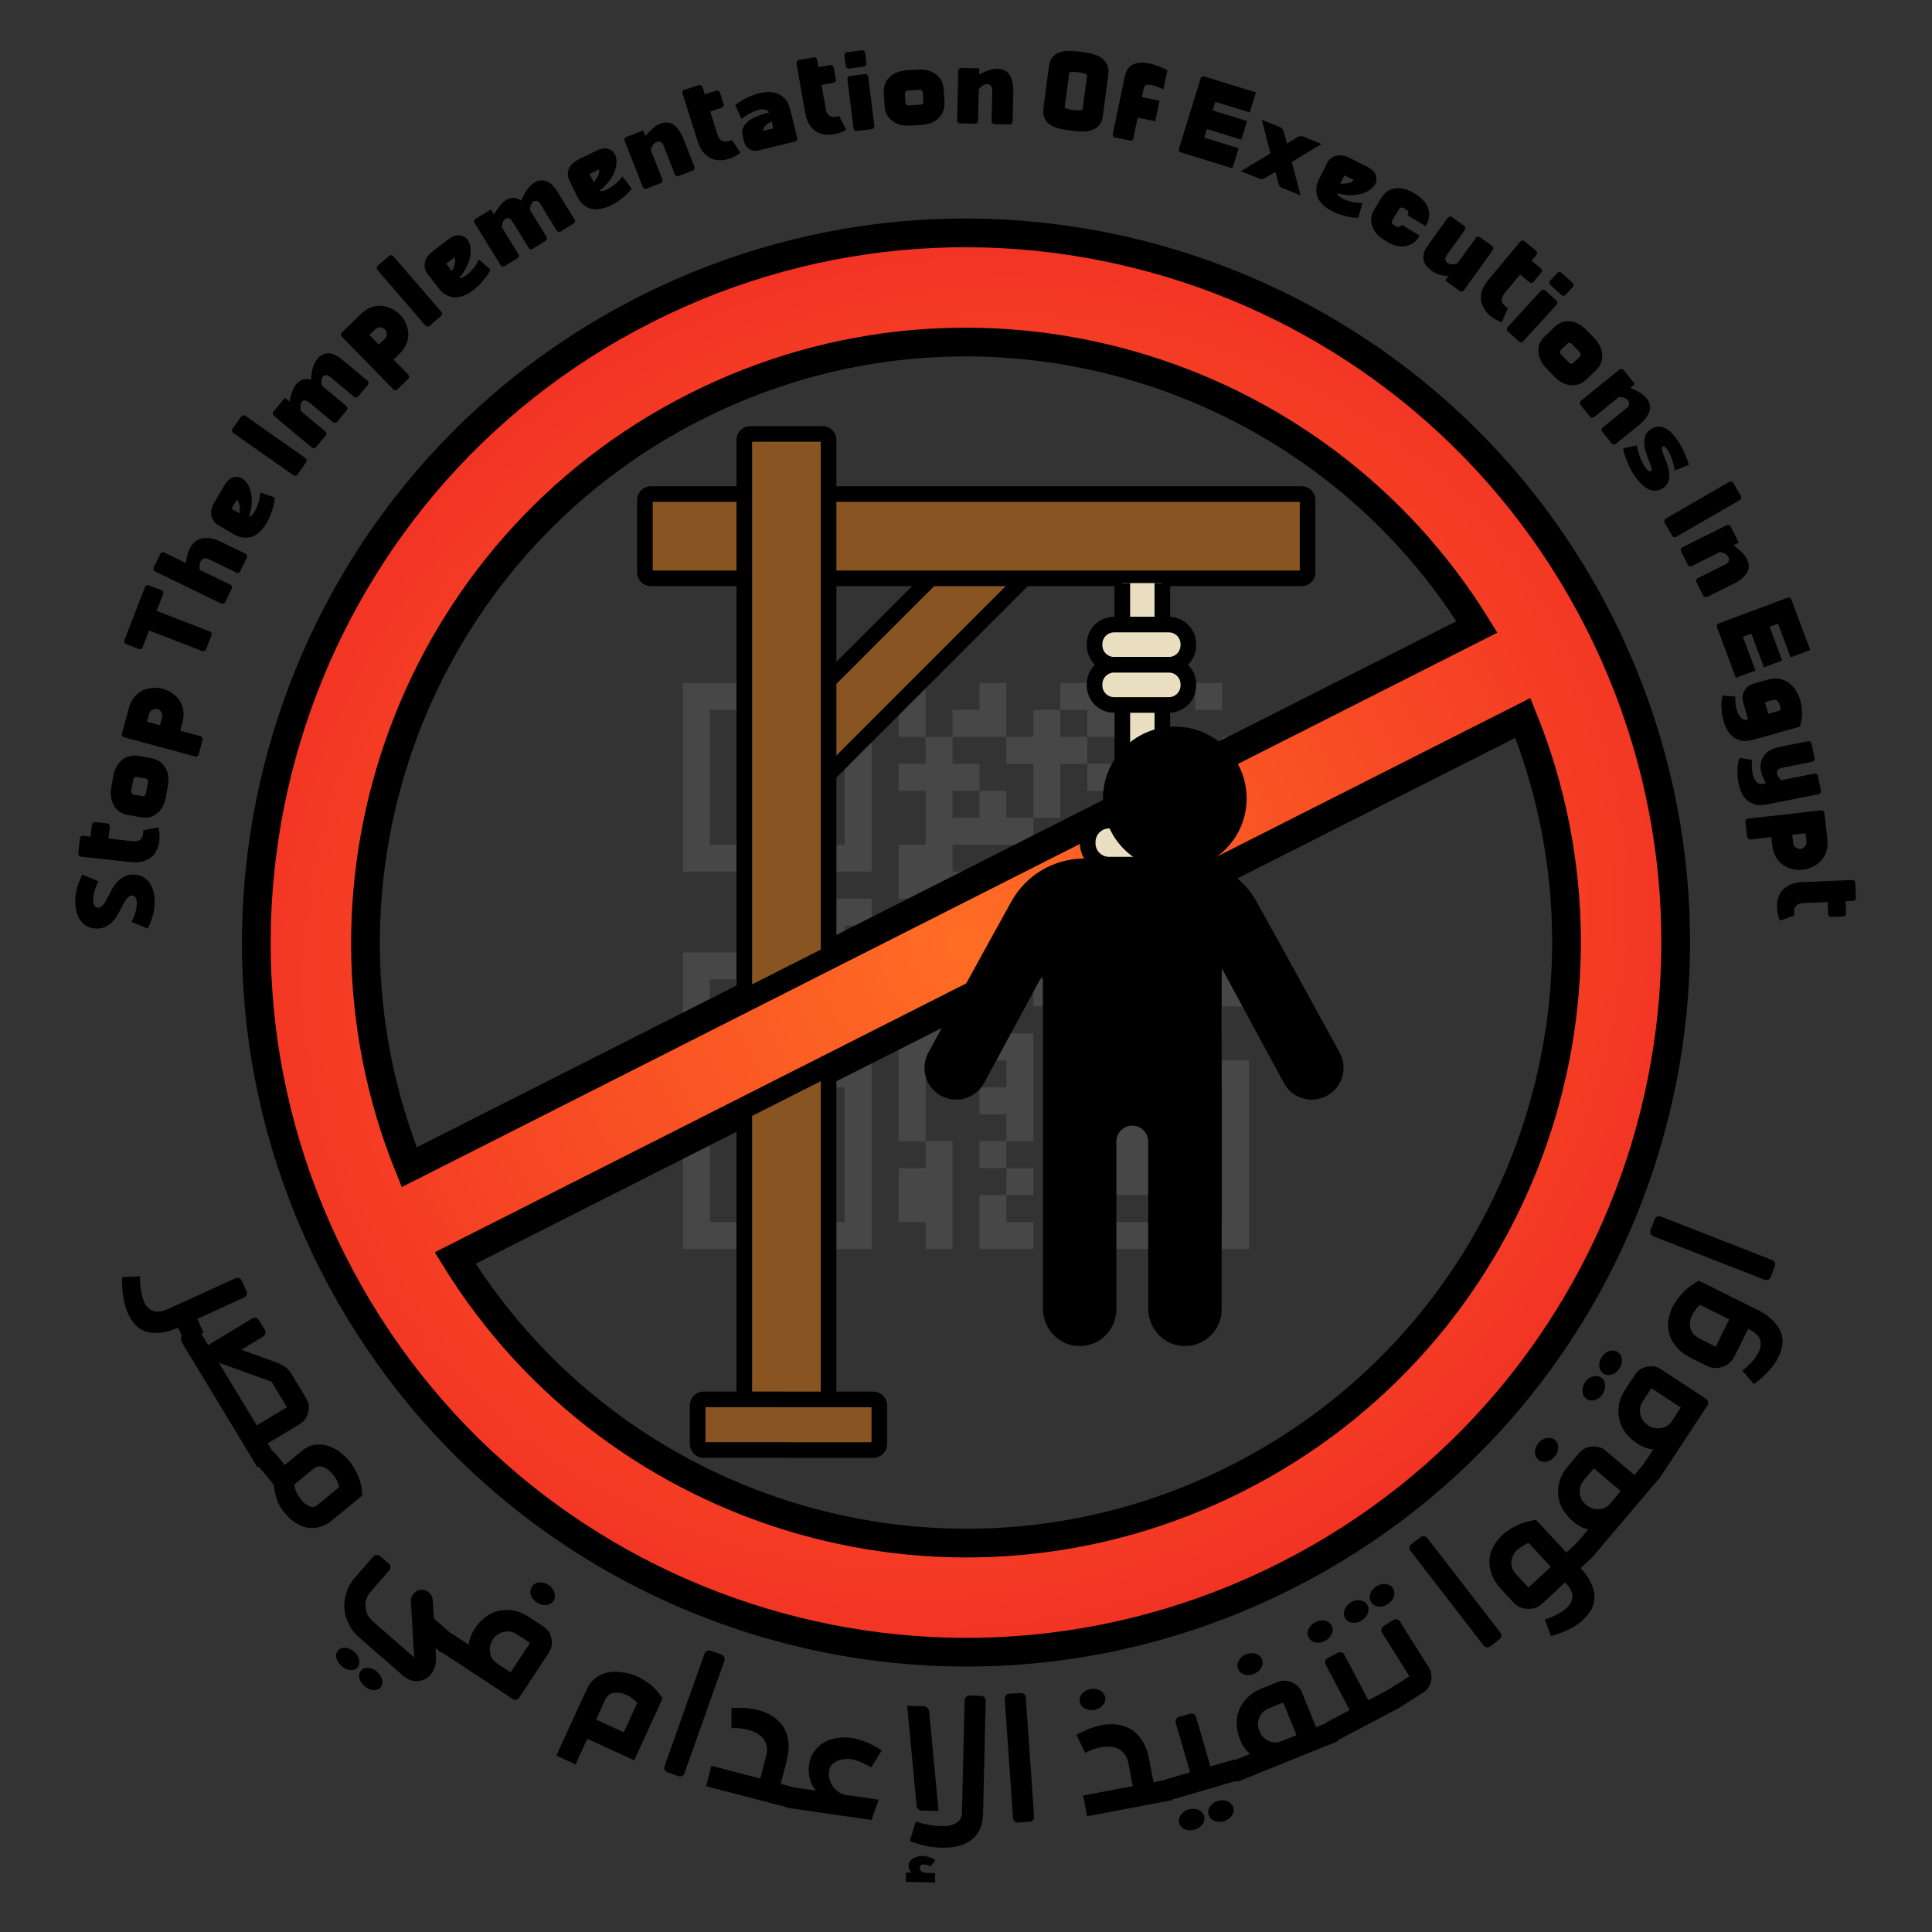 <?xml version="1.0" encoding="UTF-8" standalone="no"?>
<!-- Generator: Adobe Illustrator 18.0.0, SVG Export Plug-In . SVG Version: 6.00 Build 0)  -->

<svg
   xmlns:dc="http://purl.org/dc/elements/1.1/"
   xmlns:cc="http://creativecommons.org/ns#"
   xmlns:rdf="http://www.w3.org/1999/02/22-rdf-syntax-ns#"
   xmlns:svg="http://www.w3.org/2000/svg"
   xmlns="http://www.w3.org/2000/svg"
   xmlns:xlink="http://www.w3.org/1999/xlink"
   xmlns:sodipodi="http://sodipodi.sourceforge.net/DTD/sodipodi-0.dtd"
   xmlns:inkscape="http://www.inkscape.org/namespaces/inkscape"
   version="1.1"
   id="Layer_1"
   x="0px"
   y="0px"
   viewBox="0 0 2800 2800"
   enable-background="new 0 0 3200 2800"
   xml:space="preserve"
   sodipodi:docname="Stop the execution_logo.svg"
   inkscape:version="0.92.3 (2405546, 2018-03-11)"
   width="2800"
   height="2800"><rect x="0" y="0" width="2800" height="2800" fill="#333333" stroke="none"/><defs
   id="defs151"><linearGradient
   inkscape:collect="always"
   id="linearGradient911"><stop
     style="stop-color:#ff6d24;stop-opacity:1"
     offset="0"
     id="stop907" /><stop
     style="stop-color:#ed1c24;stop-opacity:1"
     offset="1"
     id="stop909" /></linearGradient>
	
	
	
	
	

	
	
<clipPath
   clipPathUnits="userSpaceOnUse"
   id="clipPath3937"><path
     d="M 0,0 H 792 V 730 H 0 Z"
     id="path3935"
     inkscape:connector-curvature="0" /></clipPath><radialGradient
   inkscape:collect="always"
   xlink:href="#linearGradient911"
   id="radialGradient915"
   gradientUnits="userSpaceOnUse"
   gradientTransform="matrix(0.592,1.203,-1.305,0.642,2114.335,2628.184)"
   cx="-1557.142"
   cy="2108.302"
   fx="-1557.142"
   fy="2108.302"
   r="1049.267" /></defs><sodipodi:namedview
   pagecolor="#ffffff"
   bordercolor="#666666"
   borderopacity="1"
   objecttolerance="10"
   gridtolerance="10"
   guidetolerance="10"
   inkscape:pageopacity="0"
   inkscape:pageshadow="2"
   inkscape:window-width="1680"
   inkscape:window-height="987"
   id="namedview149"
   showgrid="false"
   inkscape:zoom="0.17171962"
   inkscape:cx="415.0621"
   inkscape:cy="726.54843"
   inkscape:window-x="1912"
   inkscape:window-y="25"
   inkscape:window-maximized="1"
   inkscape:current-layer="Layer_1" />


























<path
   inkscape:label="QR"
   inkscape:connector-curvature="0"
   id="path3939"
   style="opacity:0.1;fill:#ffffff;fill-opacity:1;fill-rule:evenodd;stroke:none;stroke-width:4.078"
   d="m 1536.743,1536.734 h 273.489 v 273.489 h -273.489 z m -78.136,-234.409 h 39.06 v 39.06 h -39.06 v 39.076 h 39.06 v 39.06 h 39.076 v -78.136 h 39.064 v -78.136 h -39.064 v -39.076 h 39.064 v -39.06 h 39.076 v 39.06 h 39.076 v 78.153 h -39.076 v 39.06 h 78.136 v 39.076 h 39.076 v 39.06 h 39.06 v -39.06 h 39.044 v 78.136 h -39.044 v 39.06 h -78.136 v -39.06 h -39.06 v 39.06 h -117.216 v -39.06 h -39.076 v -39.076 h -39.06 v -39.06 H 1419.53 v -39.076 h 39.076 v -39.06 H 1380.47 v 78.136 h -39.076 v 39.06 h -117.212 v 39.076 h 78.136 v 39.06 h 39.076 v -39.06 h 39.076 v -39.076 h 39.06 v 78.136 h 78.136 v 156.293 h -39.06 v 39.06 h 39.06 v 39.076 h -39.06 v 39.06 h 39.06 v 39.076 H 1419.53 v -78.136 h 39.076 v -39.076 H 1419.53 v -39.06 h 39.076 v -39.076 H 1419.53 v -78.14 h 39.076 v 39.076 H 1380.47 v -39.076 h -39.076 v 117.216 h 39.076 v 156.272 h -39.076 v -39.076 h -39.076 v -78.136 h 39.076 v -39.06 h -39.076 V 1497.658 h -78.136 v -39.06 h -78.136 v 39.06 h -39.06 v -39.06 h -39.076 v 39.06 h -78.14 v -117.196 h 78.14 v -39.076 h 39.076 v -39.06 h 156.272 v 78.136 h -39.076 v -39.076 h 78.136 v 39.076 h 39.076 v -78.136 h -39.076 v -78.153 h 39.076 v -78.136 h -39.076 v -39.06 h 39.076 v -39.076 h -39.076 v -78.124 h 39.076 v 78.124 h 39.076 v -39.048 h 39.06 v -39.076 h 39.076 v 78.124 h 39.06 v -39.048 h 39.076 v -39.076 h 78.14 v 39.076 h 39.076 v -39.076 h 39.06 v 39.076 h -39.06 v 39.048 h 78.136 v 39.076 h 39.06 v -39.076 h 39.044 v 78.136 h -39.044 v 39.076 h 39.044 v 39.06 h -39.044 v 39.076 h -39.06 v 39.076 h 78.104 v 39.06 h -78.104 v -39.06 h -39.076 v -78.153 h 78.136 v -39.06 h -39.06 v -78.136 h -78.136 v 39.06 h -78.153 v -39.06 h -39.064 v 78.136 h -39.076 v 39.06 H 1380.47 v 39.076 h 78.136 z m 273.489,-312.549 h 39.076 v 39.076 h -39.076 z m -195.353,468.821 h 39.064 v -39.076 h -39.064 z m -429.757,-117.213 v 39.076 h -39.076 v 39.06 h 117.213 v -39.06 h -39.076 v -39.076 z m 351.621,-273.485 H 1380.47 v 39.076 h 39.06 v 78.136 h -39.06 v -39.076 h 78.136 v 39.076 h 39.06 v -78.136 h -39.06 z m 234.413,390.697 h 39.076 v -39.076 h -39.076 z m -625.11,-39.076 h -39.076 v 39.076 h 39.076 z m 468.834,-351.621 h 39.064 v -39.064 h -39.064 z m 39.064,39.076 h 39.076 v -39.076 h -39.076 z m -507.898,-39.076 h 117.213 v 117.213 h -117.213 z m 546.974,546.974 h 117.212 v 117.212 h -117.212 z m -546.974,0 h 117.213 v 117.212 h -117.213 z m 546.974,-234.413 h 39.076 v 39.06 h -39.076 z M 989.769,989.777 H 1263.258 V 1263.266 H 989.769 Z m 39.064,39.076 h 195.349 v 195.353 h -195.349 z m -39.064,507.881 h 273.489 v 273.489 H 989.769 Z m 39.064,39.076 h 195.349 v 195.336 h -195.349 z m 546.974,0 h 195.365 v 195.336 h -195.365 z" /><g
   inkscape:label="Stop-Eng"
   transform="matrix(1.267,0,0,1.267,3064.313,-1188.617)"
   inkscape:transform-center-y="-543.48633"
   inkscape:transform-center-x="-8.7659553"
   id="text9754"
   style="font-style:normal;font-weight:normal;font-size:40px;line-height:1.25;font-family:sans-serif;letter-spacing:0px;word-spacing:0px;fill:#000000;fill-opacity:1;stroke:none"
   aria-label="Stop The Implementation Of Executions In Egypt"><path
     inkscape:connector-curvature="0"
     id="path10375"
     style="font-style:normal;font-variant:normal;font-weight:normal;font-stretch:normal;font-size:120px;font-family:AbdoMaster-Black;-inkscape-font-specification:AbdoMaster-Black"
     d="m -2268.228,1992.621 18.57,7.601 c 2.589,-4.701 4.492,-9.429 5.711,-14.184 1.39,-4.748 2.087,-9.353 2.278,-14.149 0.177,-4.454 -0.173,-8.585 -1.045,-12.566 -0.871,-3.981 -2.277,-7.468 -4.216,-10.461 -1.94,-2.994 -4.414,-5.494 -7.429,-7.329 -3.015,-1.835 -6.407,-2.828 -10.518,-2.992 -4.796,-0.191 -8.777,0.68 -12.106,2.435 -3.165,1.933 -6.001,4.222 -8.515,7.039 -2.343,2.824 -4.349,5.832 -6.027,9.196 -1.678,3.365 -3.349,6.558 -4.835,9.415 -1.486,2.857 -3.123,5.194 -4.74,7.017 -1.623,1.994 -3.542,2.776 -5.94,2.68 -1.542,-0.061 -2.707,-0.965 -3.666,-2.719 -0.96,-1.754 -1.371,-4.344 -1.249,-7.427 0.102,-2.569 0.739,-5.632 1.56,-9.031 0.993,-3.392 2.513,-7.106 4.554,-10.971 l -18.57,-7.601 c -2.417,4.708 -4.321,9.436 -5.711,14.184 -1.218,4.755 -2.094,9.524 -2.278,14.149 -0.177,4.454 0.167,8.756 1.038,12.737 0.871,3.981 2.277,7.468 4.216,10.461 1.94,2.994 4.421,5.323 7.436,7.158 3.015,1.835 6.578,2.835 10.518,2.992 4.796,0.191 8.941,-0.502 12.106,-2.435 3.329,-1.755 6.165,-4.044 8.508,-6.867 2.514,-2.817 4.527,-5.996 6.205,-9.361 1.678,-3.365 3.342,-6.387 4.828,-9.244 1.486,-2.857 3.123,-5.194 4.746,-7.189 1.617,-1.823 3.542,-2.776 5.768,-2.687 1.713,0.068 2.871,1.143 3.831,2.897 0.953,1.925 1.2,4.337 1.084,7.249 -0.109,2.741 -0.574,5.81 -1.567,9.202 -0.821,3.399 -2.341,7.113 -4.547,10.799 z" /><path
     inkscape:connector-curvature="0"
     id="path10377"
     style="font-style:normal;font-variant:normal;font-weight:normal;font-stretch:normal;font-size:120px;font-family:AbdoMaster-Black;-inkscape-font-specification:AbdoMaster-Black"
     d="m -2237.205,1884.543 -17.595,3.28 c 0.268,0.719 0.194,1.4 0.139,1.912 l -0.183,1.704 c -0.348,3.239 -1.476,5.704 -3.534,7.206 -2.058,1.503 -4.707,2.08 -8.116,1.713 l -27.953,-3.006 1.466,-13.636 c 0.092,-0.852 -0.158,-1.741 -0.766,-2.496 -0.609,-0.755 -1.254,-1.169 -2.276,-1.279 l -13.636,-1.466 c -0.852,-0.092 -1.741,0.158 -2.496,0.766 -0.755,0.609 -1.188,1.424 -1.279,2.276 l -1.466,13.636 -8.522,-0.917 c -0.852,-0.092 -1.741,0.158 -2.496,0.766 -0.755,0.608 -1.188,1.424 -1.279,2.276 l -1.833,17.045 c -0.11,1.023 0.158,1.741 0.766,2.496 0.609,0.755 1.424,1.188 2.276,1.279 l 56.929,6.123 c 5.113,0.55 9.448,0.326 13.344,-0.634 3.897,-0.96 7.355,-2.657 9.998,-4.787 2.643,-2.13 4.848,-4.996 6.407,-8.277 1.73,-3.262 2.627,-6.787 3.066,-10.877 0.513,-4.772 0.193,-9.807 -0.962,-15.104 z" /><path
     inkscape:connector-curvature="0"
     id="path10379"
     style="font-style:normal;font-variant:normal;font-weight:normal;font-stretch:normal;font-size:120px;font-family:AbdoMaster-Black;-inkscape-font-specification:AbdoMaster-Black"
     d="m -2288.883,1825.489 -2.432,13.497 c -0.669,3.712 -0.632,7.376 -0.197,10.764 0.404,3.557 1.406,6.698 3.005,9.425 1.569,2.896 3.735,5.376 6.36,7.242 2.794,1.897 5.878,3.149 9.589,3.818 l 15.184,2.735 c 3.712,0.669 7.207,0.602 10.319,-0.231 3.28,-0.803 6.007,-2.402 8.487,-4.568 2.45,-1.997 4.654,-4.561 6.274,-7.753 1.59,-3.023 2.734,-6.475 3.403,-10.187 l 2.432,-13.497 c 0.669,-3.712 0.77,-7.177 0.366,-10.734 -0.435,-3.388 -1.605,-6.56 -3.174,-9.455 -1.599,-2.727 -3.596,-5.177 -6.39,-7.074 -2.625,-1.866 -5.847,-3.318 -9.559,-3.986 l -15.184,-2.735 c -3.712,-0.669 -7.069,-0.403 -10.349,0.4 -3.111,0.833 -6.007,2.402 -8.457,4.399 -2.481,2.166 -4.516,4.761 -6.105,7.784 -1.62,3.192 -2.903,6.444 -3.571,10.156 z m 26.758,1.337 10.123,1.824 c 1.012,0.182 1.626,0.641 2.18,1.438 0.553,0.796 0.739,1.701 0.587,2.544 l -2.432,13.497 c -0.182,1.012 -0.641,1.626 -1.438,2.18 -0.796,0.553 -1.532,0.769 -2.544,0.587 l -10.123,-1.824 c -0.844,-0.152 -1.626,-0.641 -2.18,-1.438 -0.553,-0.796 -0.769,-1.532 -0.587,-2.544 l 2.432,-13.497 c 0.152,-0.844 0.641,-1.626 1.438,-2.18 0.796,-0.553 1.701,-0.739 2.544,-0.587 z" /><path
     inkscape:connector-curvature="0"
     id="path10381"
     style="font-style:normal;font-variant:normal;font-weight:normal;font-stretch:normal;font-size:120px;font-family:AbdoMaster-Black;-inkscape-font-specification:AbdoMaster-Black"
     d="m -2233.399,1759.603 -2.186,8.111 -14.897,-4.014 2.186,-8.111 c 0.758,-2.814 2.166,-4.743 4.012,-5.665 2.012,-0.878 3.89,-1.26 5.711,-0.769 1.986,0.535 3.418,1.809 4.551,3.534 1.298,1.77 1.381,4.1 0.623,6.914 z m 20.988,14.355 2.587,-9.601 c 1.338,-4.966 1.67,-9.492 0.875,-13.79 -0.629,-4.253 -2.099,-8.023 -4.41,-11.308 -2.145,-3.241 -4.965,-5.954 -8.249,-8.259 -3.285,-2.305 -6.748,-3.949 -10.72,-5.019 -3.642,-0.981 -7.627,-1.345 -11.625,-1.002 -3.998,0.343 -7.8,1.272 -11.448,2.952 -3.483,1.725 -6.648,4.245 -9.494,7.561 -2.681,3.361 -4.834,7.397 -6.172,12.363 l -7.939,29.463 c -0.268,0.993 -0.115,1.744 0.369,2.585 0.484,0.841 1.222,1.395 2.05,1.618 l 81.107,21.855 c 0.993,0.268 1.744,0.115 2.585,-0.369 0.841,-0.484 1.35,-1.057 1.618,-2.05 l 4.46,-16.552 c 0.223,-0.828 0.115,-1.744 -0.369,-2.585 -0.484,-0.841 -1.057,-1.35 -2.05,-1.618 z" /><path
     inkscape:connector-curvature="0"
     id="path10383"
     style="font-style:normal;font-variant:normal;font-weight:normal;font-stretch:normal;font-size:120px;font-family:AbdoMaster-Black;-inkscape-font-specification:AbdoMaster-Black"
     d="m -2239.364,1636.908 7.426,-19.184 c 0.309,-0.799 0.299,-1.722 -0.093,-2.61 -0.392,-0.887 -0.908,-1.454 -1.867,-1.826 l -14.388,-5.57 c -0.799,-0.309 -1.722,-0.299 -2.61,0.093 -0.887,0.392 -1.516,1.067 -1.826,1.867 l -23.517,60.75 c -0.371,0.959 -0.299,1.722 0.093,2.609 0.392,0.887 1.067,1.516 1.867,1.826 l 14.388,5.57 c 0.959,0.371 1.722,0.299 2.609,-0.093 0.887,-0.392 1.454,-0.908 1.826,-1.867 l 7.426,-19.184 60.75,23.517 c 0.959,0.371 1.722,0.299 2.61,-0.093 0.887,-0.392 1.454,-0.908 1.826,-1.867 l 6.189,-15.987 c 0.309,-0.799 0.299,-1.722 -0.093,-2.609 -0.392,-0.887 -0.908,-1.454 -1.867,-1.826 z" /><path
     inkscape:connector-curvature="0"
     id="path10385"
     style="font-style:normal;font-variant:normal;font-weight:normal;font-stretch:normal;font-size:120px;font-family:AbdoMaster-Black;-inkscape-font-specification:AbdoMaster-Black"
     d="m -2137.835,1571.456 -29.295,-14.237 c -4.7,-2.094 -8.855,-3.35 -12.538,-3.615 -3.683,-0.265 -7.054,0 -9.803,0.954 -2.749,0.951 -5.186,2.435 -7.31,4.453 -1.97,2.092 -3.706,4.489 -4.98,7.11 -1.199,2.467 -2.089,5.084 -2.672,7.85 -0.582,2.767 -1.164,5.533 -1.363,8.296 l -24.824,-12.064 c -0.771,-0.375 -1.692,-0.441 -2.608,-0.124 -0.916,0.317 -1.599,0.938 -1.974,1.709 l -7.493,15.418 c -0.45,0.925 -0.441,1.692 -0.124,2.608 0.317,0.916 0.938,1.599 1.709,1.974 l 75.551,36.717 c 0.925,0.45 1.692,0.441 2.608,0.124 0.916,-0.317 1.525,-0.784 1.974,-1.709 l 7.493,-15.418 c 0.375,-0.771 0.441,-1.692 0.124,-2.608 -0.317,-0.916 -0.784,-1.525 -1.709,-1.974 l -35,-17.01 c -0.246,-1.454 -0.264,-2.987 -0.131,-4.829 0.058,-1.687 0.424,-3.225 1.098,-4.613 0.749,-1.542 1.966,-2.476 3.49,-3.26 1.679,-0.709 3.829,-0.426 6.45,0.847 l 30.837,14.986 c 0.925,0.45 1.692,0.441 2.608,0.124 0.916,-0.317 1.525,-0.784 1.974,-1.709 l 7.493,-15.418 c 0.375,-0.771 0.441,-1.692 0.124,-2.608 -0.317,-0.916 -0.784,-1.525 -1.709,-1.974 z" /><path
     inkscape:connector-curvature="0"
     id="path10387"
     style="font-style:normal;font-variant:normal;font-weight:normal;font-stretch:normal;font-size:120px;font-family:AbdoMaster-Black;-inkscape-font-specification:AbdoMaster-Black"
     d="m -2126.92,1522.791 c -1.043,1.773 -2.06,3.164 -3.225,4.468 -1.165,1.304 -2.364,1.99 -3.685,2.208 1.808,-5.102 2.764,-10.108 3.164,-14.845 0.313,-4.589 0.07,-8.909 -0.817,-12.812 -0.886,-3.903 -2.12,-7.214 -3.998,-10.109 -1.73,-2.808 -3.807,-5.024 -6.319,-6.502 -3.103,-1.825 -6.545,-2.06 -10.152,-1 -3.607,1.06 -6.962,4.059 -9.918,9.082 l -11.3,19.208 c -3.477,5.91 -4.607,11.212 -3.538,15.819 1.069,4.607 3.598,8.084 7.44,10.344 l 16.697,9.822 c 4.58,2.695 8.77,4.364 12.594,4.625 3.737,0.409 7.379,-0.034 10.543,-1.355 3.164,-1.321 6.145,-3.346 8.796,-6.162 2.712,-2.581 5.007,-5.806 7.093,-9.352 0.956,-1.625 2.086,-3.546 3.181,-6.084 1.008,-2.39 2.017,-4.78 2.816,-7.492 0.948,-2.625 1.66,-5.189 2.312,-7.988 0.565,-2.651 0.808,-5.093 0.817,-7.475 l -16.514,-5.737 c -0.104,1.53 -0.209,3.059 -0.487,4.885 -0.278,1.825 -0.556,3.651 -1.069,5.537 -0.6,2.034 -1.26,3.833 -2.008,5.78 -0.748,1.947 -1.556,3.659 -2.425,5.137 z m -26.779,-2.826 6.085,-10.343 c 1.721,1.808 2.799,4.033 3.059,6.971 0.261,2.938 0.373,5.789 0.017,8.761 z" /><path
     inkscape:connector-curvature="0"
     id="path10389"
     style="font-style:normal;font-variant:normal;font-weight:normal;font-stretch:normal;font-size:120px;font-family:AbdoMaster-Black;-inkscape-font-specification:AbdoMaster-Black"
     d="m -2142.681,1414.582 -9.864,14.021 c -0.592,0.841 -0.706,1.599 -0.54,2.555 0.166,0.955 0.67,1.729 1.371,2.222 l 68.702,48.333 c 0.841,0.592 1.599,0.706 2.555,0.54 0.955,-0.166 1.63,-0.53 2.222,-1.371 l 9.864,-14.021 c 0.493,-0.701 0.706,-1.599 0.54,-2.555 -0.166,-0.955 -0.53,-1.63 -1.371,-2.222 l -68.702,-48.333 c -0.701,-0.493 -1.599,-0.706 -2.555,-0.54 -0.955,0.166 -1.729,0.67 -2.222,1.371 z" /><path
     inkscape:connector-curvature="0"
     id="path10391"
     style="font-style:normal;font-variant:normal;font-weight:normal;font-stretch:normal;font-size:120px;font-family:AbdoMaster-Black;-inkscape-font-specification:AbdoMaster-Black"
     d="m -2046.521,1431.559 -27.664,-23.037 c -0.615,-1.405 -0.791,-3.336 -0.748,-5.531 0.043,-2.195 0.613,-3.951 1.71,-5.268 0.878,-1.054 2.063,-1.405 3.511,-1.538 1.471,0.109 3.381,1.03 5.62,2.895 l 26.346,21.94 c 0.79,0.658 1.537,0.834 2.502,0.746 0.966,-0.088 1.668,-0.396 2.326,-1.186 l 10.97,-13.173 c 0.548,-0.659 0.834,-1.537 0.745,-2.502 -0.088,-0.966 -0.396,-1.668 -1.186,-2.326 l -27.664,-23.037 c -0.615,-1.405 -0.791,-3.336 -0.748,-5.531 0.043,-2.195 0.613,-3.951 1.71,-5.268 0.878,-1.054 2.063,-1.405 3.511,-1.538 1.471,0.109 3.381,1.03 5.62,2.895 l 26.346,21.94 c 0.79,0.658 1.537,0.834 2.502,0.745 0.966,-0.088 1.668,-0.396 2.326,-1.186 l 10.97,-13.173 c 0.548,-0.659 0.834,-1.537 0.745,-2.502 -0.088,-0.966 -0.396,-1.668 -1.186,-2.326 l -28.981,-24.134 c -6.06,-5.046 -11.504,-7.349 -16.113,-7.172 -4.719,0.309 -8.801,2.264 -11.873,5.952 -2.304,2.766 -4.059,6.213 -5.374,10.472 -1.315,4.259 -1.994,8.824 -2.146,13.829 -3.622,-1.008 -6.914,-1.073 -9.636,-0.216 -2.699,1.098 -5.113,2.658 -7.088,5.029 -2.194,2.635 -3.861,5.708 -5.001,9.22 -1.25,3.644 -2.258,7.266 -2.894,10.976 l -5.269,-4.388 -13.164,15.808 c -0.658,0.79 -0.834,1.537 -0.745,2.502 0.088,0.966 0.527,1.778 1.186,2.326 l 43.472,36.202 c 0.79,0.658 1.537,0.834 2.502,0.745 0.966,-0.088 1.668,-0.396 2.326,-1.186 l 10.97,-13.173 c 0.548,-0.659 0.834,-1.537 0.746,-2.502 -0.088,-0.966 -0.396,-1.668 -1.186,-2.326 z" /><path
     inkscape:connector-curvature="0"
     id="path10393"
     style="font-style:normal;font-variant:normal;font-weight:normal;font-stretch:normal;font-size:120px;font-family:AbdoMaster-Black;-inkscape-font-specification:AbdoMaster-Black"
     d="m -1979.154,1326.439 -6.007,5.871 -10.784,-11.034 6.007,-5.871 c 2.084,-2.037 4.277,-2.982 6.336,-2.837 2.179,0.267 3.99,0.894 5.308,2.243 1.438,1.471 2.023,3.296 2.121,5.358 0.217,2.184 -0.897,4.233 -2.981,6.27 z m 10.768,23.035 7.111,-6.95 c 3.678,-3.595 6.266,-7.323 7.768,-11.428 1.621,-3.982 2.273,-7.975 1.956,-11.979 -0.198,-3.881 -1.246,-7.652 -2.901,-11.307 -1.655,-3.656 -3.801,-6.832 -6.677,-9.775 -2.636,-2.697 -5.882,-5.038 -9.499,-6.776 -3.617,-1.739 -7.362,-2.873 -11.358,-3.282 -3.876,-0.287 -7.883,0.273 -12.021,1.681 -4.018,1.53 -7.925,3.91 -11.602,7.504 l -21.823,21.328 c -0.736,0.719 -0.986,1.443 -0.998,2.413 -0.011,0.97 0.343,1.822 0.942,2.435 l 58.712,60.074 c 0.719,0.736 1.443,0.986 2.413,0.998 0.97,0.011 1.7,-0.223 2.435,-0.942 l 12.26,-11.982 c 0.613,-0.599 0.986,-1.443 0.998,-2.413 0.011,-0.97 -0.223,-1.7 -0.942,-2.435 z" /><path
     inkscape:connector-curvature="0"
     id="path10395"
     style="font-style:normal;font-variant:normal;font-weight:normal;font-stretch:normal;font-size:120px;font-family:AbdoMaster-Black;-inkscape-font-specification:AbdoMaster-Black"
     d="m -1973.491,1230.882 -12.977,11.202 c -0.779,0.672 -1.074,1.38 -1.145,2.347 -0.071,0.967 0.23,1.84 0.79,2.489 l 54.889,63.586 c 0.672,0.779 1.38,1.074 2.347,1.145 0.967,0.071 1.71,-0.117 2.489,-0.79 l 12.977,-11.202 c 0.649,-0.56 1.074,-1.38 1.145,-2.347 0.071,-0.967 -0.117,-1.71 -0.79,-2.489 l -54.889,-63.586 c -0.56,-0.649 -1.38,-1.074 -2.347,-1.145 -0.967,-0.071 -1.84,0.23 -2.489,0.79 z" /><path
     inkscape:connector-curvature="0"
     id="path10397"
     style="font-style:normal;font-variant:normal;font-weight:normal;font-stretch:normal;font-size:120px;font-family:AbdoMaster-Black;-inkscape-font-specification:AbdoMaster-Black"
     d="m -1884.413,1252.435 c -1.634,1.25 -3.1,2.155 -4.67,2.925 -1.57,0.769 -2.94,0.954 -4.245,0.658 3.596,-4.046 6.367,-8.324 8.521,-12.562 2.018,-4.134 3.419,-8.227 4.067,-12.176 0.648,-3.949 0.752,-7.482 0.102,-10.87 -0.545,-3.252 -1.635,-6.088 -3.406,-8.402 -2.187,-2.859 -5.288,-4.373 -9.028,-4.748 -3.741,-0.376 -7.978,1.139 -12.607,4.68 l -17.701,13.541 c -5.446,4.166 -8.489,8.653 -9.234,13.323 -0.744,4.67 0.29,8.843 2.998,12.383 l 11.77,15.386 c 3.229,4.221 6.482,7.344 9.926,9.026 3.309,1.786 6.849,2.746 10.278,2.714 3.429,-0.033 6.953,-0.786 10.469,-2.397 3.484,-1.37 6.824,-3.494 10.092,-5.994 1.498,-1.146 3.268,-2.5 5.238,-4.439 1.834,-1.835 3.668,-3.669 5.43,-5.88 1.866,-2.075 3.492,-4.182 5.149,-6.529 1.522,-2.243 2.667,-4.414 3.571,-6.617 l -13.139,-11.533 c -0.673,1.378 -1.345,2.756 -2.29,4.342 -0.945,1.586 -1.89,3.172 -3.075,4.727 -1.321,1.658 -2.611,3.076 -4.036,4.599 -1.426,1.522 -2.819,2.804 -4.181,3.846 z m -23.745,-12.7 9.531,-7.291 c 0.914,2.323 1.074,4.79 0.21,7.61 -0.865,2.82 -1.833,5.503 -3.283,8.123 z" /><path
     inkscape:connector-curvature="0"
     id="path10399"
     style="font-style:normal;font-variant:normal;font-weight:normal;font-stretch:normal;font-size:120px;font-family:AbdoMaster-Black;-inkscape-font-specification:AbdoMaster-Black"
     d="m -1825.545,1228.783 -18.917,-30.629 c -0.137,-1.527 0.309,-3.415 1.047,-5.482 0.738,-2.068 1.836,-3.552 3.295,-4.453 1.167,-0.721 2.402,-0.678 3.818,-0.343 1.36,0.571 2.878,2.051 4.41,4.53 l 18.016,29.171 c 0.54,0.875 1.192,1.278 2.136,1.501 0.944,0.223 1.707,0.154 2.582,-0.386 l 14.585,-9.008 c 0.729,-0.45 1.278,-1.192 1.502,-2.136 0.223,-0.944 0.154,-1.707 -0.386,-2.582 l -18.917,-30.629 c -0.137,-1.527 0.309,-3.415 1.047,-5.482 0.738,-2.068 1.836,-3.552 3.295,-4.453 1.167,-0.721 2.402,-0.678 3.818,-0.343 1.36,0.571 2.878,2.051 4.41,4.53 l 18.016,29.171 c 0.54,0.875 1.192,1.278 2.136,1.502 0.944,0.223 1.707,0.154 2.583,-0.386 l 14.585,-9.008 c 0.729,-0.45 1.278,-1.192 1.502,-2.136 0.223,-0.944 0.154,-1.707 -0.386,-2.583 l -19.818,-32.088 c -4.144,-6.709 -8.575,-10.622 -13.002,-11.917 -4.573,-1.206 -9.064,-0.648 -13.148,1.874 -3.063,1.892 -5.821,4.603 -8.421,8.223 -2.6,3.62 -4.693,7.734 -6.426,12.431 -3.114,-2.106 -6.216,-3.213 -9.068,-3.265 -2.909,0.184 -5.693,0.896 -8.318,2.518 -2.917,1.802 -5.474,4.187 -7.67,7.155 -2.342,3.058 -4.449,6.173 -6.229,9.489 l -3.603,-5.834 -17.502,10.81 c -0.875,0.54 -1.278,1.193 -1.502,2.136 -0.223,0.944 -0.064,1.853 0.386,2.582 l 29.726,48.132 c 0.54,0.875 1.192,1.278 2.136,1.502 0.944,0.223 1.707,0.154 2.582,-0.386 l 14.585,-9.008 c 0.729,-0.45 1.278,-1.192 1.501,-2.136 0.223,-0.944 0.154,-1.707 -0.386,-2.582 z" /><path
     inkscape:connector-curvature="0"
     id="path10401"
     style="font-style:normal;font-variant:normal;font-weight:normal;font-stretch:normal;font-size:120px;font-family:AbdoMaster-Black;-inkscape-font-specification:AbdoMaster-Black"
     d="m -1723.403,1154.402 c -1.849,0.901 -3.465,1.498 -5.156,1.941 -1.691,0.443 -3.07,0.352 -4.292,-0.197 4.326,-3.253 7.89,-6.897 10.841,-10.624 2.797,-3.652 4.981,-7.387 6.399,-11.129 1.418,-3.742 2.219,-7.184 2.254,-10.634 0.11,-3.296 -0.396,-6.291 -1.673,-8.911 -1.577,-3.236 -4.316,-5.334 -7.909,-6.444 -3.592,-1.11 -8.046,-0.465 -13.285,2.089 l -20.033,9.765 c -6.164,3.005 -10.036,6.799 -11.691,11.229 -1.655,4.43 -1.468,8.726 0.485,12.732 l 8.488,17.413 c 2.329,4.777 4.898,8.483 7.941,10.814 2.889,2.406 6.169,4.049 9.536,4.697 3.367,0.647 6.971,0.607 10.736,-0.275 3.687,-0.653 7.381,-2.072 11.079,-3.875 1.695,-0.826 3.698,-1.803 6.014,-3.313 2.161,-1.435 4.322,-2.87 6.488,-4.688 2.24,-1.664 4.251,-3.407 6.341,-5.38 1.936,-1.897 3.489,-3.798 4.812,-5.778 l -10.593,-13.908 c -0.932,1.217 -1.865,2.435 -3.105,3.802 -1.24,1.367 -2.481,2.735 -3.951,4.024 -1.624,1.364 -3.169,2.498 -4.868,3.708 -1.699,1.21 -3.319,2.19 -4.86,2.941 z m -20.757,-17.154 10.787,-5.258 c 0.435,2.458 0.104,4.908 -1.302,7.5 -1.406,2.593 -2.888,5.031 -4.827,7.311 z" /><path
     inkscape:connector-curvature="0"
     id="path10403"
     style="font-style:normal;font-variant:normal;font-weight:normal;font-stretch:normal;font-size:120px;font-family:AbdoMaster-Black;-inkscape-font-specification:AbdoMaster-Black"
     d="m -1624.264,1128.806 -12.532,-31.913 c -1.754,-4.468 -3.674,-7.95 -5.822,-10.606 -2.148,-2.656 -4.267,-4.77 -6.455,-6.121 -2.348,-1.288 -4.604,-1.876 -6.992,-1.859 -2.388,0.017 -4.81,0.415 -7.043,1.292 -3.191,1.253 -6.292,3.207 -9.141,5.8 -3.009,2.655 -5.637,5.344 -8.139,8.353 l -2.506,-6.383 -19.148,7.519 c -0.957,0.376 -1.47,0.946 -1.858,1.835 -0.388,0.889 -0.394,1.812 -0.08,2.61 l 20.677,52.657 c 0.376,0.957 0.946,1.47 1.835,1.858 0.889,0.388 1.653,0.456 2.61,0.08 l 15.957,-6.266 c 0.798,-0.313 1.47,-0.946 1.858,-1.835 0.388,-0.889 0.456,-1.652 0.08,-2.61 l -13.158,-33.509 c 0.137,-1.527 0.912,-3.305 2.166,-5.271 1.254,-1.966 2.759,-3.293 4.673,-4.045 1.117,-0.439 2.422,-0.399 4.074,0.058 1.493,0.519 2.82,2.023 3.76,4.417 l 12.845,32.711 c 0.376,0.957 0.946,1.47 1.835,1.858 0.889,0.388 1.653,0.456 2.61,0.08 l 15.957,-6.266 c 0.798,-0.313 1.47,-0.946 1.858,-1.835 0.388,-0.889 0.456,-1.652 0.08,-2.61 z" /><path
     inkscape:connector-curvature="0"
     id="path10405"
     style="font-style:normal;font-variant:normal;font-weight:normal;font-stretch:normal;font-size:120px;font-family:AbdoMaster-Black;-inkscape-font-specification:AbdoMaster-Black"
     d="m -1571.446,1112.896 -10.067,-14.798 c -0.551,0.533 -1.204,0.74 -1.695,0.895 l -1.635,0.516 c -3.106,0.981 -5.816,0.938 -8.019,-0.344 -2.203,-1.282 -3.794,-3.476 -4.827,-6.745 l -8.467,-26.809 13.078,-4.13 c 0.817,-0.258 1.531,-0.843 1.979,-1.704 0.447,-0.86 0.568,-1.617 0.258,-2.598 l -4.13,-13.078 c -0.258,-0.817 -0.843,-1.532 -1.704,-1.979 -0.86,-0.447 -1.781,-0.516 -2.598,-0.258 l -13.078,4.13 -2.581,-8.174 c -0.258,-0.817 -0.843,-1.531 -1.704,-1.979 -0.86,-0.447 -1.781,-0.516 -2.598,-0.258 l -16.347,5.163 c -0.981,0.31 -1.531,0.843 -1.979,1.704 -0.447,0.86 -0.516,1.781 -0.258,2.598 l 17.244,54.599 c 1.549,4.904 3.493,8.784 5.937,11.968 2.443,3.183 5.386,5.67 8.398,7.236 3.011,1.566 6.522,2.435 10.152,2.546 3.682,0.275 7.27,-0.319 11.193,-1.558 4.577,-1.446 9.06,-3.76 13.447,-6.944 z" /><path
     inkscape:connector-curvature="0"
     id="path10407"
     style="font-style:normal;font-variant:normal;font-weight:normal;font-stretch:normal;font-size:120px;font-family:AbdoMaster-Black;-inkscape-font-specification:AbdoMaster-Black"
     d="m -1569.035,1093.485 1.627,6.661 c 0.895,3.664 2.833,6.543 6.148,8.557 3.315,2.014 6.764,2.407 10.428,1.512 l 41.634,-10.167 c 0.833,-0.203 1.584,-0.74 2.087,-1.569 0.503,-0.829 0.674,-1.576 0.43,-2.575 l -7.727,-31.642 c -1.22,-4.996 -3.11,-9.123 -5.422,-12.087 -2.479,-2.924 -5.335,-5.226 -8.488,-6.574 -3.153,-1.348 -6.683,-2.074 -10.424,-2.219 -3.867,0.062 -7.653,0.457 -11.65,1.433 -1.998,0.488 -4.123,1.183 -6.539,2.126 -2.583,0.984 -5,1.927 -7.543,3.077 -2.502,1.317 -4.837,2.593 -7.132,4.036 -2.461,1.483 -4.382,3.011 -5.97,4.458 l 7.397,15.84 c 0.837,-0.91 2.173,-1.942 3.675,-3.015 1.503,-1.073 3.046,-1.979 4.756,-2.926 1.71,-0.947 3.586,-1.935 5.503,-2.756 1.917,-0.821 3.708,-1.435 5.54,-1.882 2.665,-0.651 4.952,-0.68 7.153,-0.335 2.202,0.345 3.693,1.392 4.681,3.269 -12.45,3.217 -20.869,7.037 -25.426,11.503 -4.516,4.632 -6.123,9.613 -4.74,15.275 z m 34.972,-8.54 -11.658,2.847 c -0.029,-2.287 0.897,-4.278 2.903,-6.179 2.047,-1.735 4.341,-3.178 6.843,-4.495 z" /><path
     inkscape:connector-curvature="0"
     id="path10409"
     style="font-style:normal;font-variant:normal;font-weight:normal;font-stretch:normal;font-size:120px;font-family:AbdoMaster-Black;-inkscape-font-specification:AbdoMaster-Black"
     d="m -1450.661,1086.686 -8.018,-16.001 c -0.616,0.456 -1.292,0.574 -1.798,0.662 l -1.689,0.295 c -3.208,0.561 -5.889,0.16 -7.902,-1.403 -2.014,-1.562 -3.301,-3.948 -3.891,-7.325 l -4.842,-27.694 13.509,-2.362 c 0.844,-0.148 1.63,-0.633 2.187,-1.427 0.557,-0.793 0.777,-1.528 0.6,-2.541 l -2.362,-13.509 c -0.148,-0.844 -0.633,-1.63 -1.427,-2.187 -0.794,-0.557 -1.697,-0.747 -2.541,-0.6 l -13.509,2.362 -1.476,-8.443 c -0.148,-0.844 -0.633,-1.63 -1.427,-2.187 -0.794,-0.557 -1.697,-0.748 -2.541,-0.6 l -16.887,2.953 c -1.013,0.177 -1.63,0.633 -2.187,1.427 -0.557,0.794 -0.747,1.697 -0.6,2.541 l 9.861,56.401 c 0.886,5.066 2.299,9.17 4.3,12.649 2.001,3.479 4.588,6.333 7.365,8.284 2.777,1.951 6.142,3.277 9.726,3.868 3.614,0.76 7.248,0.647 11.301,-0.062 4.728,-0.827 9.478,-2.527 14.248,-5.102 z" /><path
     inkscape:connector-curvature="0"
     id="path10411"
     style="font-style:normal;font-variant:normal;font-weight:normal;font-stretch:normal;font-size:120px;font-family:AbdoMaster-Black;-inkscape-font-specification:AbdoMaster-Black"
     d="m -1432.689,995.7 -17.009,2.139 c -1.02,0.128 -1.658,0.554 -2.253,1.32 -0.595,0.766 -0.828,1.659 -0.721,2.51 l 1.497,11.906 c 0.128,1.021 0.554,1.658 1.32,2.253 0.766,0.595 1.489,0.849 2.51,0.721 l 17.009,-2.139 c 0.85,-0.107 1.658,-0.554 2.253,-1.32 0.595,-0.766 0.849,-1.489 0.721,-2.51 l -1.497,-11.906 c -0.107,-0.85 -0.554,-1.658 -1.32,-2.253 -0.766,-0.595 -1.659,-0.828 -2.51,-0.721 z m 3.422,27.214 -17.009,2.139 c -1.02,0.128 -1.658,0.554 -2.253,1.32 -0.595,0.766 -0.828,1.659 -0.721,2.51 l 7.059,56.129 c 0.128,1.021 0.554,1.658 1.32,2.253 0.766,0.595 1.489,0.849 2.51,0.721 l 17.009,-2.139 c 0.851,-0.107 1.658,-0.554 2.253,-1.32 0.595,-0.766 0.849,-1.489 0.721,-2.51 l -7.059,-56.129 c -0.107,-0.85 -0.554,-1.658 -1.32,-2.253 -0.766,-0.595 -1.659,-0.828 -2.51,-0.721 z" /><path
     inkscape:connector-curvature="0"
     id="path10413"
     style="font-style:normal;font-variant:normal;font-weight:normal;font-stretch:normal;font-size:120px;font-family:AbdoMaster-Black;-inkscape-font-specification:AbdoMaster-Black"
     d="m -1368.004,1017.68 -13.688,0.841 c -3.764,0.231 -7.316,1.136 -10.504,2.363 -3.359,1.237 -6.173,2.955 -8.443,5.156 -2.441,2.211 -4.336,4.904 -5.526,7.896 -1.18,3.164 -1.664,6.457 -1.433,10.221 l 0.946,15.4 c 0.231,3.764 1.126,7.144 2.673,9.969 1.558,2.996 3.758,5.265 6.451,7.161 2.522,1.906 5.535,3.438 9.021,4.255 3.314,0.827 6.939,1.12 10.703,0.888 l 13.688,-0.841 c 3.764,-0.231 7.155,-0.955 10.514,-2.192 3.188,-1.226 5.992,-3.116 8.432,-5.327 2.269,-2.2 4.176,-4.722 5.355,-7.886 1.19,-2.993 1.835,-6.468 1.604,-10.232 l -0.946,-15.399 c -0.231,-3.764 -1.286,-6.963 -2.845,-9.959 -1.548,-2.825 -3.758,-5.265 -6.28,-7.171 -2.693,-1.896 -5.696,-3.257 -9.01,-4.084 -3.485,-0.817 -6.949,-1.291 -10.714,-1.06 z m 5.051,26.311 0.63,10.266 c 0.063,1.027 -0.237,1.732 -0.879,2.459 -0.642,0.726 -1.477,1.121 -2.332,1.174 l -13.688,0.841 c -1.027,0.063 -1.732,-0.237 -2.458,-0.879 -0.727,-0.642 -1.111,-1.306 -1.174,-2.332 l -0.631,-10.266 c -0.053,-0.856 0.237,-1.732 0.879,-2.459 0.642,-0.727 1.306,-1.111 2.332,-1.174 l 13.688,-0.841 c 0.856,-0.053 1.732,0.237 2.459,0.879 0.726,0.642 1.121,1.477 1.174,2.333 z" /><path
     inkscape:connector-curvature="0"
     id="path10415"
     style="font-style:normal;font-variant:normal;font-weight:normal;font-stretch:normal;font-size:120px;font-family:AbdoMaster-Black;-inkscape-font-specification:AbdoMaster-Black"
     d="m -1260.303,1077.21 0.777,-34.277 c 0.109,-4.799 -0.316,-8.752 -1.27,-12.032 -0.954,-3.28 -2.092,-6.049 -3.588,-8.141 -1.667,-2.095 -3.521,-3.509 -5.73,-4.417 -2.209,-0.907 -4.596,-1.476 -6.996,-1.53 -3.428,-0.078 -7.042,0.526 -10.672,1.816 -3.801,1.286 -7.264,2.75 -10.735,4.558 l 0.155,-6.855 -20.566,-0.466 c -1.028,-0.023 -1.722,0.304 -2.423,0.974 -0.701,0.67 -1.063,1.519 -1.083,2.376 l -1.282,56.557 c -0.023,1.028 0.304,1.722 0.974,2.423 0.67,0.701 1.348,1.059 2.376,1.083 l 17.138,0.389 c 0.857,0.019 1.722,-0.304 2.423,-0.974 0.701,-0.67 1.059,-1.348 1.083,-2.376 l 0.816,-35.991 c 0.717,-1.356 2.119,-2.696 4.035,-4.024 1.916,-1.328 3.817,-1.971 5.874,-1.925 1.2,0.027 2.388,0.569 3.736,1.628 1.176,1.056 1.819,2.956 1.761,5.527 l -0.796,35.134 c -0.023,1.028 0.304,1.722 0.974,2.423 0.67,0.701 1.348,1.059 2.376,1.083 l 17.139,0.389 c 0.857,0.019 1.722,-0.304 2.423,-0.974 0.701,-0.67 1.059,-1.348 1.083,-2.376 z" /><path
     inkscape:connector-curvature="0"
     id="path10417"
     style="font-style:normal;font-variant:normal;font-weight:normal;font-stretch:normal;font-size:120px;font-family:AbdoMaster-Black;-inkscape-font-specification:AbdoMaster-Black"
     d="m -1156.898,1069.986 6.015,-46.066 c 0.666,-5.099 0.156,-9.142 -1.506,-12.299 -1.663,-3.156 -3.924,-5.699 -6.784,-7.628 -3.03,-1.952 -6.636,-3.46 -10.672,-4.332 -4.035,-0.873 -8.241,-1.767 -12.32,-2.3 -4.42,-0.577 -8.544,-0.77 -12.668,-0.962 -4.124,-0.193 -7.827,0.361 -11.064,1.322 -3.429,1.108 -6.268,2.985 -8.515,5.631 -2.439,2.793 -3.8,6.592 -4.466,11.692 l -6.015,46.066 c -0.666,5.1 -0.349,9.29 1.314,12.446 1.47,3.304 3.732,5.847 6.784,7.628 2.882,1.759 6.319,3.245 10.354,4.118 4.035,0.873 8.093,1.575 12.512,2.152 4.08,0.533 8.351,0.918 12.476,1.11 4.124,0.193 7.997,-0.339 11.426,-1.447 3.237,-0.96 6.076,-2.837 8.493,-5.461 2.417,-2.623 3.97,-6.57 4.636,-11.669 z m -18.227,-45.774 -5.105,39.097 c -0.089,0.68 -1.345,1.035 -3.599,1.086 -2.254,0.051 -4.656,-0.089 -7.206,-0.422 -2.55,-0.333 -4.737,-0.791 -6.733,-1.398 -1.996,-0.606 -2.949,-1.249 -2.86,-1.929 l 5.105,-39.097 c 0.089,-0.68 1.175,-1.057 3.26,-1.13 2.084,-0.074 4.486,0.067 7.206,0.422 2.55,0.333 4.907,0.814 6.903,1.42 1.995,0.606 3.119,1.272 3.03,1.952 z" /><path
     inkscape:connector-curvature="0"
     id="path10419"
     style="font-style:normal;font-variant:normal;font-weight:normal;font-stretch:normal;font-size:120px;font-family:AbdoMaster-Black;-inkscape-font-specification:AbdoMaster-Black"
     d="m -1122.12,1096.192 4.876,-23.5 20.142,4.179 4.876,-23.499 -20.142,-4.179 2.09,-10.071 c 0.313,-1.511 1.096,-2.749 2.479,-3.512 1.384,-0.763 3.671,-0.814 6.86,-0.152 3.021,0.627 7.414,2.239 13.178,4.835 l 4.528,-21.821 c -7.604,-3.854 -14.41,-6.492 -20.453,-7.745 -7.386,-1.532 -13.609,-1.073 -18.6,1.043 -5.026,2.284 -8.253,6.867 -9.716,13.916 l -13.618,65.631 c -0.209,1.007 -0.013,1.748 0.52,2.559 0.532,0.811 1.134,1.286 2.141,1.495 l 16.785,3.483 c 0.839,0.174 1.748,0.013 2.559,-0.52 0.811,-0.532 1.286,-1.134 1.495,-2.141 z" /><path
     inkscape:connector-curvature="0"
     id="path10421"
     style="font-style:normal;font-variant:normal;font-weight:normal;font-stretch:normal;font-size:120px;font-family:AbdoMaster-Black;-inkscape-font-specification:AbdoMaster-Black"
     d="m -1008.785,1130.653 7.085,-22.93 -39.309,-12.145 3.036,-9.827 39.309,12.145 6.578,-21.293 -39.31,-12.145 3.036,-9.827 39.309,12.145 7.085,-22.93 -58.964,-18.217 c -0.983,-0.304 -1.739,-0.178 -2.597,0.274 -0.858,0.453 -1.438,1.171 -1.691,1.99 l -24.796,80.257 c -0.304,0.983 -0.178,1.739 0.274,2.597 0.453,0.858 1.007,1.388 1.989,1.691 z" /><path
     inkscape:connector-curvature="0"
     id="path10423"
     style="font-style:normal;font-variant:normal;font-weight:normal;font-stretch:normal;font-size:120px;font-family:AbdoMaster-Black;-inkscape-font-specification:AbdoMaster-Black"
     d="m -959.661,1134.745 3.47,12.878 c 0.219,0.829 0.532,1.881 1.227,2.903 0.631,1.181 1.455,1.885 2.567,2.337 l 21.604,8.766 -10.22,-38.188 34.069,-20.587 -21.762,-8.83 c -0.953,-0.387 -1.941,-0.232 -3.152,0.016 -1.211,0.249 -2.169,0.785 -2.903,1.227 l -11.75,7.072 -3.5,-13.26 c -0.378,-0.893 -0.691,-1.945 -1.386,-2.967 -0.695,-1.022 -1.455,-1.885 -2.249,-2.208 l -21.604,-8.766 9.933,38.441 -33.781,20.334 21.762,8.83 c 0.953,0.387 2.035,0.456 3.31,0.048 1.052,-0.313 2.01,-0.85 2.903,-1.227 z" /><path
     inkscape:connector-curvature="0"
     id="path10425"
     style="font-style:normal;font-variant:normal;font-weight:normal;font-stretch:normal;font-size:120px;font-family:AbdoMaster-Black;-inkscape-font-specification:AbdoMaster-Black"
     d="m -881.843,1165.676 c -1.836,-0.927 -3.289,-1.853 -4.665,-2.932 -1.376,-1.079 -2.138,-2.232 -2.439,-3.536 5.207,1.477 10.265,2.111 15.018,2.206 4.6,0.018 8.895,-0.501 12.733,-1.636 3.838,-1.135 7.063,-2.579 9.832,-4.638 2.691,-1.906 4.77,-4.121 6.083,-6.722 1.623,-3.214 1.636,-6.663 0.347,-10.195 -1.289,-3.532 -4.497,-6.688 -9.7,-9.315 l -19.893,-10.045 c -6.121,-3.091 -11.485,-3.879 -16.013,-2.517 -4.529,1.362 -7.836,4.109 -9.845,8.088 l -8.732,17.292 c -2.395,4.744 -3.792,9.031 -3.808,12.865 -0.168,3.756 0.507,7.362 2.029,10.435 1.521,3.073 3.733,5.918 6.713,8.383 2.75,2.541 6.115,4.624 9.788,6.479 1.683,0.85 3.673,1.855 6.276,2.785 2.45,0.853 4.9,1.706 7.657,2.33 2.68,0.777 5.285,1.324 8.119,1.796 2.682,0.394 5.135,0.48 7.512,0.337 l 4.667,-16.848 c -1.533,-0.01 -3.067,-0.012 -4.906,-0.173 -1.839,-0.161 -3.679,-0.321 -5.594,-0.712 -2.068,-0.468 -3.906,-1.012 -5.897,-1.633 -1.991,-0.621 -3.751,-1.318 -5.282,-2.091 z m 1.103,-26.905 10.712,5.409 c -1.694,1.833 -3.845,3.051 -6.76,3.5 -2.915,0.448 -5.753,0.744 -8.742,0.579 z" /><path
     inkscape:connector-curvature="0"
     id="path10427"
     style="font-style:normal;font-variant:normal;font-weight:normal;font-stretch:normal;font-size:120px;font-family:AbdoMaster-Black;-inkscape-font-specification:AbdoMaster-Black"
     d="m -794.579,1207.764 -20.533,-12.426 c -1.123,1.524 -2.184,2.285 -3.273,2.428 -1.235,0.054 -2.879,-0.54 -4.932,-1.783 -2.053,-1.243 -3.138,-2.099 -3.369,-3.041 -0.232,-0.942 0.243,-2.057 1.308,-3.817 l 6.657,-11 c 0.888,-1.467 1.891,-2.462 2.979,-2.605 1.088,-0.143 2.732,0.451 4.786,1.694 1.907,1.154 3.049,2.246 3.427,3.276 0.232,0.942 -0.038,2.381 -0.926,3.848 l 20.533,12.426 0.71,-1.173 c 1.953,-3.227 2.906,-6.457 3.33,-9.807 0.336,-3.203 -0.093,-6.468 -1.081,-9.471 -1.135,-3.091 -2.829,-5.92 -5.083,-8.487 -2.401,-2.655 -4.979,-5.017 -8.205,-6.97 l -4.4,-2.663 c -3.227,-1.953 -6.661,-3.23 -9.981,-4.036 -3.466,-0.895 -6.758,-1.084 -9.876,-0.567 -3.265,0.429 -6.356,1.563 -9.039,3.347 -2.771,1.93 -5.044,4.361 -6.997,7.588 l -7.988,13.2 c -1.953,3.227 -3.141,6.515 -3.477,9.718 -0.424,3.35 0.093,6.468 1.228,9.56 0.988,3.003 2.594,5.978 4.995,8.633 2.254,2.566 5.068,4.87 8.294,6.823 l 4.4,2.663 c 3.227,1.953 6.426,3.288 9.892,4.183 3.319,0.806 6.7,0.849 9.965,0.42 3.118,-0.517 6.121,-1.506 8.892,-3.435 2.682,-1.783 5.191,-4.273 7.143,-7.499 z" /><path
     inkscape:connector-curvature="0"
     id="path10429"
     style="font-style:normal;font-variant:normal;font-weight:normal;font-stretch:normal;font-size:120px;font-family:AbdoMaster-Black;-inkscape-font-specification:AbdoMaster-Black"
     d="m -762.49,1187.208 -23.026,32.006 c -2.303,3.201 -3.787,6.145 -4.315,8.933 -0.767,2.827 -0.716,5.398 -0.086,7.752 0.39,2.393 1.599,4.529 3.147,6.487 1.548,1.958 3.296,3.638 5.383,5.14 3.201,2.303 6.562,4.088 10.286,5.077 3.723,0.989 6.851,1.339 9.583,0.77 l -4.005,5.566 16.699,12.014 c 0.696,0.501 1.592,0.723 2.549,0.567 0.957,-0.156 1.636,-0.513 2.237,-1.347 l 33.038,-45.922 c 0.501,-0.696 0.723,-1.592 0.567,-2.549 -0.156,-0.957 -0.652,-1.736 -1.348,-2.237 l -13.916,-10.011 c -0.835,-0.601 -1.592,-0.723 -2.549,-0.567 -0.957,0.156 -1.736,0.652 -2.237,1.347 l -21.024,29.223 c -1.597,0.752 -3.511,1.064 -5.843,1.076 -2.471,-0.088 -4.302,-0.772 -5.833,-1.873 -1.392,-1.001 -2.065,-2.119 -2.199,-3.694 -0.234,-1.436 0.55,-3.406 2.352,-5.911 l 20.023,-27.831 c 0.501,-0.696 0.723,-1.592 0.567,-2.549 -0.156,-0.957 -0.652,-1.736 -1.348,-2.236 l -13.916,-10.011 c -0.835,-0.601 -1.592,-0.723 -2.549,-0.567 -0.957,0.156 -1.736,0.652 -2.237,1.347 z" /><path
     inkscape:connector-curvature="0"
     id="path10431"
     style="font-style:normal;font-variant:normal;font-weight:normal;font-stretch:normal;font-size:120px;font-family:AbdoMaster-Black;-inkscape-font-specification:AbdoMaster-Black"
     d="m -700.752,1306.953 6.993,-16.475 c -0.747,-0.174 -1.274,-0.612 -1.67,-0.941 l -1.319,-1.095 c -2.506,-2.08 -3.937,-4.382 -4.052,-6.928 -0.115,-2.546 0.868,-5.072 3.058,-7.71 l 17.958,-21.632 10.552,8.76 c 0.66,0.547 1.538,0.831 2.504,0.742 0.966,-0.09 1.667,-0.398 2.324,-1.19 l 8.76,-10.552 c 0.547,-0.659 0.831,-1.538 0.742,-2.504 -0.09,-0.966 -0.53,-1.777 -1.19,-2.324 l -10.552,-8.76 5.475,-6.595 c 0.547,-0.659 0.831,-1.538 0.742,-2.504 -0.09,-0.966 -0.53,-1.777 -1.19,-2.324 l -13.19,-10.95 c -0.791,-0.657 -1.538,-0.831 -2.504,-0.742 -0.966,0.09 -1.777,0.53 -2.324,1.19 l -36.572,44.055 c -3.285,3.957 -5.495,7.693 -6.848,11.47 -1.354,3.778 -1.851,7.598 -1.538,10.977 0.314,3.38 1.483,6.801 3.355,9.915 1.762,3.245 4.203,5.94 7.369,8.568 3.693,3.066 8.066,5.582 13.118,7.548 z" /><path
     inkscape:connector-curvature="0"
     id="path10433"
     style="font-style:normal;font-variant:normal;font-weight:normal;font-stretch:normal;font-size:120px;font-family:AbdoMaster-Black;-inkscape-font-specification:AbdoMaster-Black"
     d="m -619.804,1261.69 -12.65,-11.57 c -0.759,-0.694 -1.496,-0.904 -2.465,-0.861 -0.969,0.043 -1.8,0.444 -2.379,1.077 l -8.099,8.855 c -0.694,0.759 -0.904,1.496 -0.861,2.465 0.043,0.969 0.318,1.685 1.077,2.379 l 12.65,11.57 c 0.632,0.579 1.496,0.904 2.465,0.861 0.969,-0.043 1.685,-0.318 2.379,-1.077 l 8.099,-8.855 c 0.578,-0.632 0.904,-1.496 0.861,-2.465 -0.043,-0.969 -0.444,-1.8 -1.077,-2.379 z m -18.511,20.24 -12.65,-11.57 c -0.759,-0.694 -1.496,-0.904 -2.465,-0.861 -0.969,0.043 -1.8,0.444 -2.379,1.077 l -38.18,41.745 c -0.694,0.759 -0.904,1.496 -0.861,2.465 0.043,0.969 0.318,1.685 1.077,2.379 l 12.65,11.57 c 0.632,0.578 1.496,0.904 2.465,0.861 0.969,-0.043 1.685,-0.318 2.379,-1.077 l 38.18,-41.745 c 0.578,-0.632 0.904,-1.496 0.861,-2.465 -0.043,-0.969 -0.444,-1.8 -1.077,-2.379 z" /><path
     inkscape:connector-curvature="0"
     id="path10435"
     style="font-style:normal;font-variant:normal;font-weight:normal;font-stretch:normal;font-size:120px;font-family:AbdoMaster-Black;-inkscape-font-specification:AbdoMaster-Black"
     d="m -594.636,1325.196 -9.51,-9.881 c -2.615,-2.717 -5.606,-4.836 -8.606,-6.469 -3.119,-1.757 -6.251,-2.787 -9.398,-3.089 -3.265,-0.426 -6.545,-0.125 -9.595,0.908 -3.174,1.152 -5.997,2.916 -8.714,5.532 l -11.116,10.699 c -2.717,2.615 -4.712,5.487 -5.861,8.496 -1.272,3.128 -1.575,6.274 -1.274,9.554 0.182,3.156 0.968,6.444 2.604,9.628 1.518,3.06 3.644,6.01 6.259,8.728 l 9.51,9.881 c 2.615,2.717 5.363,4.831 8.482,6.588 3,1.633 6.256,2.545 9.521,2.971 3.146,0.303 6.302,0.12 9.476,-1.031 3.051,-1.033 6.115,-2.793 8.833,-5.408 l 11.116,-10.699 c 2.717,-2.615 4.47,-5.492 5.742,-8.62 1.149,-3.009 1.575,-6.274 1.393,-9.43 -0.301,-3.279 -1.21,-6.449 -2.728,-9.509 -1.637,-3.184 -3.52,-6.129 -6.135,-8.847 z m -16.767,20.896 -7.411,7.133 c -0.741,0.713 -1.473,0.942 -2.442,0.923 -0.97,-0.019 -1.811,-0.398 -2.405,-1.016 l -9.51,-9.881 c -0.713,-0.741 -0.942,-1.473 -0.923,-2.442 0.018,-0.97 0.275,-1.692 1.016,-2.405 l 7.411,-7.133 c 0.618,-0.594 1.473,-0.942 2.442,-0.923 0.97,0.019 1.692,0.275 2.405,1.016 l 9.51,9.881 c 0.594,0.618 0.942,1.473 0.923,2.442 -0.018,0.97 -0.398,1.811 -1.016,2.405 z" /><path
     inkscape:connector-curvature="0"
     id="path10437"
     style="font-style:normal;font-variant:normal;font-weight:normal;font-stretch:normal;font-size:120px;font-family:AbdoMaster-Black;-inkscape-font-specification:AbdoMaster-Black"
     d="m -570.189,1445.803 26.612,-21.618 c 3.726,-3.026 6.462,-5.912 8.341,-8.764 1.88,-2.852 3.252,-5.513 3.876,-8.008 0.516,-2.628 0.391,-4.956 -0.349,-7.226 -0.74,-2.27 -1.854,-4.457 -3.367,-6.32 -2.162,-2.661 -4.964,-5.023 -8.298,-6.952 -3.442,-2.062 -6.802,-3.751 -10.427,-5.223 l 5.322,-4.324 -12.971,-15.967 c -0.649,-0.798 -1.347,-1.114 -2.312,-1.214 -0.965,-0.1 -1.846,0.174 -2.511,0.715 l -43.909,35.67 c -0.798,0.648 -1.114,1.347 -1.214,2.312 -0.1,0.965 0.066,1.713 0.715,2.511 l 10.809,13.306 c 0.54,0.665 1.347,1.114 2.312,1.214 0.965,0.1 1.713,-0.066 2.511,-0.715 l 27.942,-22.699 c 1.497,-0.333 3.426,-0.133 5.679,0.466 2.253,0.599 3.975,1.63 5.272,3.227 0.757,0.931 1.114,2.187 1.18,3.9 -0.042,1.58 -1.073,3.301 -3.069,4.923 l -27.277,22.158 c -0.798,0.648 -1.114,1.347 -1.214,2.312 -0.1,0.965 0.066,1.713 0.715,2.511 l 10.809,13.306 c 0.54,0.665 1.347,1.114 2.312,1.214 0.965,0.1 1.713,-0.066 2.511,-0.715 z" /><path
     inkscape:connector-curvature="0"
     id="path10439"
     style="font-style:normal;font-variant:normal;font-weight:normal;font-stretch:normal;font-size:120px;font-family:AbdoMaster-Black;-inkscape-font-specification:AbdoMaster-Black"
     d="m -502.597,1476.211 15.969,-6.438 c -1.349,-4.068 -2.991,-8.559 -5.162,-13.517 -2.172,-4.958 -4.723,-9.863 -8.034,-14.66 -2.142,-3.104 -4.469,-5.872 -6.84,-8.402 -2.512,-2.432 -5.014,-4.247 -7.505,-5.443 -2.589,-1.337 -5.31,-1.959 -8.064,-1.725 -2.754,0.234 -5.542,1.325 -8.364,3.273 -3.104,2.142 -5.298,4.698 -6.105,7.754 -0.904,2.915 -1.234,6.059 -0.99,9.431 0.244,3.372 1.107,6.735 2.208,10.141 1.101,3.406 2.289,6.335 3.38,9.123 1.091,2.788 1.89,5.153 2.494,7.235 0.507,1.942 0.527,3.178 -0.179,3.664 -1.129,0.779 -2.321,0.56 -3.523,-0.276 -1.3,-0.978 -2.414,-2.291 -3.583,-3.984 -1.071,-1.552 -2.098,-3.342 -3.082,-5.371 -0.984,-2.029 -1.967,-4.058 -2.766,-6.423 -0.799,-2.365 -1.5,-4.588 -2.104,-6.671 -0.701,-2.224 -1.164,-4.404 -1.433,-6.301 l -15.78,3.392 c 1.033,5.119 2.738,10.608 5.256,16.369 2.279,5.717 5.264,10.947 8.574,15.745 2.239,3.245 4.664,6.154 7.273,8.728 2.512,2.432 5.111,4.388 7.939,5.769 2.589,1.337 5.451,1.862 8.302,1.769 2.852,-0.093 5.737,-1.043 8.559,-2.99 3.104,-2.142 5.201,-4.839 6.246,-7.851 0.807,-3.056 1.137,-6.2 0.751,-9.475 -0.385,-3.275 -1.15,-6.496 -2.251,-9.902 -1.242,-3.309 -2.528,-6.379 -3.618,-9.167 -1.091,-2.788 -1.89,-5.153 -2.396,-7.094 -0.745,-1.985 -0.385,-3.275 0.602,-3.957 0.705,-0.487 1.562,-0.453 2.428,0.199 0.866,0.652 2.025,1.727 3.096,3.279 2.045,2.963 3.72,6.598 5.264,10.947 1.306,4.306 2.514,8.472 3.44,12.831 z" /><path
     inkscape:connector-curvature="0"
     id="path10441"
     style="font-style:normal;font-variant:normal;font-weight:normal;font-stretch:normal;font-size:120px;font-family:AbdoMaster-Black;-inkscape-font-specification:AbdoMaster-Black"
     d="m -427.225,1505.455 -8.578,-14.843 c -0.515,-0.89 -1.155,-1.313 -2.091,-1.563 -0.937,-0.251 -1.85,-0.119 -2.593,0.31 l -72.729,42.03 c -0.891,0.515 -1.313,1.155 -1.563,2.091 -0.251,0.937 -0.204,1.702 0.31,2.593 l 8.577,14.843 c 0.429,0.742 1.155,1.313 2.091,1.563 0.937,0.251 1.702,0.204 2.593,-0.31 l 72.729,-42.03 c 0.742,-0.429 1.313,-1.155 1.563,-2.091 0.251,-0.937 0.119,-1.851 -0.31,-2.593 z" /><path
     inkscape:connector-curvature="0"
     id="path10443"
     style="font-style:normal;font-variant:normal;font-weight:normal;font-stretch:normal;font-size:120px;font-family:AbdoMaster-Black;-inkscape-font-specification:AbdoMaster-Black"
     d="m -465.758,1620.935 30.675,-15.315 c 4.295,-2.144 7.592,-4.365 10.047,-6.74 2.455,-2.375 4.373,-4.674 5.524,-6.973 1.075,-2.453 1.459,-4.752 1.231,-7.129 -0.229,-2.377 -0.84,-4.754 -1.912,-6.901 -1.531,-3.067 -3.753,-5.982 -6.588,-8.591 -2.912,-2.762 -5.823,-5.14 -9.042,-7.365 l 6.135,-3.063 -9.189,-18.405 c -0.459,-0.92 -1.072,-1.381 -1.992,-1.688 -0.92,-0.307 -1.84,-0.231 -2.607,0.152 l -50.614,25.269 c -0.92,0.459 -1.381,1.073 -1.688,1.992 -0.307,0.92 -0.308,1.686 0.152,2.607 l 7.657,15.338 c 0.383,0.767 1.072,1.381 1.992,1.688 0.92,0.307 1.686,0.308 2.607,-0.152 l 32.209,-16.08 c 1.533,10e-4 3.373,0.615 5.442,1.69 2.069,1.075 3.525,2.455 4.444,4.296 0.536,1.074 0.612,2.377 0.304,4.063 -0.384,1.533 -1.765,2.989 -4.066,4.138 l -31.442,15.697 c -0.92,0.459 -1.381,1.072 -1.688,1.992 -0.307,0.92 -0.308,1.687 0.152,2.607 l 7.657,15.338 c 0.383,0.767 1.072,1.381 1.992,1.688 0.92,0.307 1.686,0.308 2.607,-0.152 z" /><path
     inkscape:connector-curvature="0"
     id="path10445"
     style="font-style:normal;font-variant:normal;font-weight:normal;font-stretch:normal;font-size:120px;font-family:AbdoMaster-Black;-inkscape-font-specification:AbdoMaster-Black"
     d="m -432.961,1713.478 22.48,-8.405 -14.409,-38.537 9.634,-3.602 14.409,38.537 20.874,-7.805 -14.409,-38.537 9.634,-3.602 14.409,38.537 22.48,-8.405 -21.614,-57.806 c -0.36,-0.963 -0.922,-1.486 -1.804,-1.888 -0.882,-0.402 -1.805,-0.423 -2.608,-0.123 l -78.68,29.419 c -0.963,0.36 -1.486,0.921 -1.888,1.804 -0.402,0.882 -0.483,1.645 -0.123,2.608 z" /><path
     inkscape:connector-curvature="0"
     id="path10447"
     style="font-style:normal;font-variant:normal;font-weight:normal;font-stretch:normal;font-size:120px;font-family:AbdoMaster-Black;-inkscape-font-specification:AbdoMaster-Black"
     d="m -412.483,1784.206 52.786,-14.931 c 1.52,-4.705 2.451,-9.601 2.464,-14.593 0.013,-4.992 -0.515,-10.009 -1.868,-14.793 -1.213,-4.289 -2.993,-8.061 -5.102,-11.74 -2.274,-3.632 -4.857,-6.465 -8.006,-8.781 -3.149,-2.316 -6.818,-3.95 -10.796,-4.785 -4.142,-0.788 -8.5,-0.446 -13.283,0.907 l -16.496,4.666 c -4.619,1.306 -8.158,3.911 -10.359,8.097 -2.413,4.067 -2.777,8.446 -1.471,13.065 l 5.599,19.795 c -3.464,0.98 -6.193,0.148 -8.26,-2.118 -2.066,-2.266 -3.613,-5.214 -4.639,-8.843 -0.747,-2.639 -1.281,-5.16 -1.486,-7.775 -0.252,-2.779 -0.245,-5.275 -0.145,-7.441 l -14.596,-1.216 c -1.236,4.447 -1.626,9.368 -1.169,14.761 0.292,5.44 1.057,10.034 2.176,13.993 1.12,3.959 2.476,7.495 4.492,10.844 1.805,3.231 4.176,5.945 6.902,8.024 2.726,2.079 6.137,3.431 9.903,4.147 3.719,0.551 8.241,0.163 13.355,-1.283 z m 16.562,-29.626 -3.733,-13.197 9.897,-2.8 c 1.485,-0.42 2.873,0.078 4.329,1.448 1.291,1.416 2.299,3.091 2.953,5.4 0.373,1.32 0.51,3.063 0.575,5.182 z" /><path
     inkscape:connector-curvature="0"
     id="path10449"
     style="font-style:normal;font-variant:normal;font-weight:normal;font-stretch:normal;font-size:120px;font-family:AbdoMaster-Black;-inkscape-font-specification:AbdoMaster-Black"
     d="m -397.241,1858.214 58.86,-11.639 c 0.841,-0.166 1.615,-0.669 2.155,-1.475 0.54,-0.806 0.71,-1.713 0.543,-2.554 l -3.326,-16.817 c -0.2,-1.009 -0.669,-1.615 -1.475,-2.155 -0.806,-0.54 -1.713,-0.71 -2.554,-0.543 l -38.175,7.549 c -2.617,-2.628 -4.125,-4.951 -4.59,-7.306 -0.333,-1.682 -0.094,-3.127 0.884,-4.369 0.978,-1.242 2.896,-2.145 5.587,-2.678 l 33.634,-6.651 c 0.841,-0.166 1.615,-0.669 2.155,-1.475 0.54,-0.806 0.71,-1.713 0.543,-2.554 l -3.326,-16.817 c -0.2,-1.009 -0.669,-1.615 -1.475,-2.155 -0.806,-0.54 -1.713,-0.71 -2.554,-0.543 l -31.953,6.319 c -9.081,1.796 -15.376,5.312 -18.715,10.516 -3.508,5.237 -4.462,11.018 -3.198,17.408 0.898,4.541 2.838,9.05 5.854,13.696 l -3.532,0.698 c -3.532,0.698 -6.185,-0.35 -8.063,-2.774 -1.877,-2.425 -3.182,-5.487 -3.914,-9.187 -0.532,-2.691 -0.863,-5.247 -0.857,-7.869 -0.028,-2.791 0.18,-5.278 0.453,-7.429 l -14.451,-2.385 c -1.59,4.333 -2.373,9.207 -2.351,14.62 -0.146,5.446 0.247,10.086 1.045,14.123 0.798,4.036 1.866,7.669 3.607,11.17 1.539,3.365 3.685,6.261 6.235,8.553 2.55,2.292 5.841,3.913 9.537,4.929 3.663,0.848 8.201,0.825 13.415,-0.206 z" /><path
     inkscape:connector-curvature="0"
     id="path10451"
     style="font-style:normal;font-variant:normal;font-weight:normal;font-stretch:normal;font-size:120px;font-family:AbdoMaster-Black;-inkscape-font-specification:AbdoMaster-Black"
     d="m -367.589,1901.317 -0.947,-8.346 15.33,-1.74 0.947,8.346 c 0.329,2.896 -0.272,5.207 -1.65,6.743 -1.549,1.556 -3.155,2.601 -5.029,2.814 -2.044,0.232 -3.844,-0.426 -5.532,-1.615 -1.858,-1.169 -2.791,-3.306 -3.119,-6.202 z m -24.794,-5.64 1.121,9.879 c 0.58,5.11 1.934,9.442 4.253,13.147 2.148,3.724 4.9,6.69 8.256,8.897 3.186,2.226 6.805,3.713 10.707,4.651 3.902,0.937 7.727,1.193 11.815,0.729 3.747,-0.425 7.588,-1.551 11.18,-3.339 3.593,-1.788 6.787,-4.048 9.563,-6.951 2.606,-2.884 4.623,-6.391 6.052,-10.521 1.259,-4.111 1.778,-8.656 1.198,-13.766 l -3.441,-30.32 c -0.116,-1.022 -0.534,-1.665 -1.293,-2.269 -0.759,-0.604 -1.649,-0.848 -2.501,-0.751 l -83.464,9.473 c -1.022,0.116 -1.665,0.534 -2.269,1.293 -0.604,0.759 -0.867,1.479 -0.751,2.501 l 1.933,17.034 c 0.097,0.852 0.534,1.665 1.293,2.269 0.759,0.604 1.479,0.867 2.501,0.751 z" /><path
     inkscape:connector-curvature="0"
     id="path10453"
     style="font-style:normal;font-variant:normal;font-weight:normal;font-stretch:normal;font-size:120px;font-family:AbdoMaster-Black;-inkscape-font-specification:AbdoMaster-Black"
     d="m -382.691,1991.241 16.901,-5.889 c -0.373,-0.67 -0.403,-1.355 -0.425,-1.869 l -0.075,-1.713 c -0.143,-3.254 0.601,-5.861 2.41,-7.656 1.809,-1.795 4.34,-2.764 7.765,-2.914 l 28.087,-1.232 0.601,13.701 c 0.038,0.856 0.418,1.698 1.133,2.353 0.715,0.655 1.415,0.967 2.443,0.922 l 13.701,-0.601 c 0.856,-0.038 1.698,-0.418 2.353,-1.133 0.655,-0.715 0.96,-1.586 0.922,-2.443 l -0.601,-13.701 8.563,-0.376 c 0.856,-0.037 1.698,-0.418 2.353,-1.133 0.655,-0.715 0.96,-1.587 0.922,-2.443 l -0.751,-17.126 c -0.045,-1.028 -0.418,-1.698 -1.133,-2.353 -0.715,-0.655 -1.586,-0.96 -2.443,-0.922 l -57.202,2.509 c -5.138,0.225 -9.389,1.098 -13.097,2.634 -3.708,1.535 -6.872,3.733 -9.164,6.236 -2.293,2.503 -4.041,5.668 -5.09,9.146 -1.22,3.485 -1.576,7.104 -1.396,11.215 0.21,4.795 1.285,9.725 3.223,14.787 z" /></g><g
   inkscape:label="Stop-Ar"
   id="text9776"
   style="font-style:normal;font-weight:normal;font-size:241.555px;line-height:1.25;font-family:sans-serif;letter-spacing:0px;word-spacing:0px;fill:#000000;fill-opacity:1;stroke:none;stroke-width:6.039"
   inkscape:transform-center-y="763.61391"
   inkscape:transform-center-x="-30.927863"
   transform="matrix(1.161,-0.262,0.262,1.161,2401.072,-1332.823)"
   aria-label="اوقفوا تنفيذ الإعدام في مصر"><path
     inkscape:connector-curvature="0"
     id="path10330"
     style="font-style:normal;font-variant:normal;font-weight:normal;font-stretch:normal;font-size:200px;font-family:AbdoMaster-DemiBold;-inkscape-font-specification:AbdoMaster-DemiBold;stroke-width:6.039"
     d="m -575.685,2539.991 -8.004,11.833 c -0.96,1.42 -1.127,2.687 -0.821,4.274 0.306,1.587 1.17,2.861 2.353,3.661 l 120.699,81.636 c 1.42,0.961 2.687,1.127 4.274,0.821 1.587,-0.306 2.701,-0.933 3.661,-2.353 l 8.004,-11.833 c 0.8,-1.183 1.127,-2.687 0.821,-4.274 -0.306,-1.587 -0.933,-2.701 -2.353,-3.661 l -120.699,-81.636 c -1.183,-0.8 -2.687,-1.127 -4.274,-0.821 -1.587,0.306 -2.861,1.169 -3.661,2.353 z" /><path
     inkscape:connector-curvature="0"
     id="path10332"
     style="font-style:normal;font-variant:normal;font-weight:normal;font-stretch:normal;font-size:200px;font-family:AbdoMaster-DemiBold;-inkscape-font-specification:AbdoMaster-DemiBold;stroke-width:6.039"
     d="m -513.994,2679.004 -23.464,28.793 -15.504,-12.634 c -6.202,-5.054 -9.368,-10.214 -9.54,-15.883 -0.131,-5.267 1.387,-10.295 4.997,-14.725 3.61,-4.43 7.925,-7.916 12.503,-10.82 z m -55.212,36.092 15.504,12.634 c 5.759,4.693 11.854,6.711 18.868,5.793 7.055,-0.516 12.617,-3.724 17.31,-9.482 l 23.464,-28.793 c 7.309,5.956 10.918,11.477 11.229,16.523 0.311,5.045 -1.469,9.491 -5.079,13.921 -3.068,3.765 -6.58,7.169 -11.158,10.073 -4.356,3.084 -8.573,5.545 -13.233,7.645 l 10.27,19.058 c 7.974,-3.453 14.882,-7.407 20.764,-11.459 6.104,-3.872 10.919,-8.424 15.251,-13.74 3.61,-4.43 6.375,-9.179 8.295,-14.249 1.739,-4.848 2.232,-9.975 1.478,-15.382 -0.935,-5.185 -2.895,-10.468 -6.504,-15.989 -3.388,-5.341 -8.424,-10.919 -15.069,-16.334 l -62.015,-50.538 c -7.876,2.428 -15.087,5.397 -21.371,9.49 -6.465,4.315 -12.084,8.949 -16.597,14.486 -3.971,4.873 -6.875,10.246 -8.976,15.537 -2.059,5.693 -2.913,11.263 -2.339,16.891 0.393,5.849 2.214,11.756 5.421,17.318 3.248,5.964 8.063,11.362 14.486,16.597 z" /><path
     inkscape:connector-curvature="0"
     id="path10334"
     style="font-style:normal;font-variant:normal;font-weight:normal;font-stretch:normal;font-size:200px;font-family:AbdoMaster-DemiBold;-inkscape-font-specification:AbdoMaster-DemiBold;stroke-width:6.039"
     d="m -704.705,2735.338 c 2.577,2.675 5.787,3.947 9.636,3.412 3.842,-0.131 7.309,-1.885 10.601,-5.057 3.086,-2.974 4.968,-6.374 5.447,-10.406 0.472,-3.628 -0.475,-7.081 -3.052,-9.756 -2.379,-2.469 -5.794,-3.543 -9.636,-3.412 -3.849,0.535 -7.515,2.083 -10.601,5.057 -3.292,3.172 -4.975,6.778 -5.447,10.406 -0.479,4.032 0.673,7.287 3.052,9.756 z m 26.747,-25.772 c 2.577,2.675 5.787,3.947 9.636,3.412 3.842,-0.131 7.309,-1.885 10.601,-5.057 3.086,-2.974 4.968,-6.374 5.447,-10.406 0.472,-3.628 -0.475,-7.081 -3.052,-9.756 -2.379,-2.469 -5.794,-3.543 -9.636,-3.412 -3.849,0.535 -7.515,2.083 -10.601,5.057 -3.292,3.172 -4.975,6.778 -5.447,10.406 -0.479,4.032 0.673,7.287 3.052,9.756 z m 21.801,131.747 5.947,6.172 c 1.784,1.852 3.583,2.895 6.007,2.94 2.424,0.045 4.261,-0.931 6.112,-2.715 l 75.098,-72.359 c 1.029,-0.991 1.661,-2.394 1.691,-4.01 0.03,-1.616 -0.351,-2.835 -1.541,-4.07 l -45.596,-47.322 c -4.361,-4.526 -9.576,-6.644 -16.04,-6.764 -6.464,-0.12 -11.753,1.802 -16.28,6.164 l -14.814,14.274 c -6.172,5.947 -10.325,11.932 -12.663,18.153 -2.544,6.419 -3.465,12.464 -3.173,18.531 0.291,6.067 1.802,11.753 4.533,17.058 2.73,5.304 6.078,10.014 9.845,13.923 2.775,2.881 5.558,5.357 8.555,7.231 2.79,2.072 6.198,3.55 9.415,4.418 l -16.871,16.256 c -1.852,1.784 -2.697,3.789 -2.742,6.213 -0.045,2.424 0.931,4.261 2.517,5.907 z m 17.193,-87.983 13.991,-13.481 29.737,30.862 -13.991,13.481 c -4.526,4.361 -9.412,6.291 -15.258,5.577 -5.854,-0.311 -10.459,-2.619 -14.424,-6.734 -4.163,-4.321 -6.291,-9.412 -6.186,-15.068 0.105,-5.656 2.017,-10.672 6.132,-14.637 z" /><path
     inkscape:connector-curvature="0"
     id="path10336"
     style="font-style:normal;font-variant:normal;font-weight:normal;font-stretch:normal;font-size:200px;font-family:AbdoMaster-DemiBold;-inkscape-font-specification:AbdoMaster-DemiBold;stroke-width:6.039"
     d="m -778.552,2794.328 c 2.234,2.967 5.266,4.619 9.151,4.554 3.829,0.336 7.484,-0.986 11.136,-3.735 3.424,-2.578 5.704,-5.725 6.668,-9.67 0.908,-3.545 0.387,-7.086 -1.847,-10.054 -2.062,-2.739 -5.322,-4.219 -9.151,-4.554 -3.886,0.064 -7.712,1.157 -11.136,3.735 -3.652,2.75 -5.76,6.125 -6.668,9.67 -0.964,3.945 -0.215,7.315 1.847,10.054 z m 37.674,130.787 102.712,-77.336 -15.467,-20.542 -14.836,11.171 -27.497,-36.52 c -3.781,-5.021 -8.7,-7.755 -15.102,-8.657 -6.402,-0.902 -11.885,0.365 -16.907,4.146 l -16.434,12.374 c -6.847,5.156 -11.694,10.593 -14.769,16.485 -3.303,6.063 -4.949,11.952 -5.395,18.01 -0.446,6.058 0.365,11.885 2.433,17.481 2.068,5.596 4.82,10.677 8.085,15.013 2.406,3.196 4.868,5.991 7.615,8.214 2.519,2.395 5.722,4.275 8.81,5.526 l -18.716,14.092 c -2.054,1.547 -3.136,3.434 -3.475,5.835 -0.338,2.401 0.408,4.342 1.783,6.168 l 5.156,6.847 c 1.547,2.054 3.206,3.308 5.607,3.647 2.401,0.338 4.342,-0.408 6.396,-1.955 z m 51.866,-71.24 -15.977,12.03 c -4.565,3.437 -9.648,4.761 -15.365,3.343 -5.773,-1.018 -10.064,-3.867 -13.502,-8.432 -3.609,-4.793 -5.105,-10.105 -4.315,-15.706 0.789,-5.601 3.295,-10.349 7.86,-13.786 l 15.521,-11.686 z" /><path
     inkscape:connector-curvature="0"
     id="path10338"
     style="font-style:normal;font-variant:normal;font-weight:normal;font-stretch:normal;font-size:200px;font-family:AbdoMaster-DemiBold;-inkscape-font-specification:AbdoMaster-DemiBold;stroke-width:6.039"
     d="m -856.731,2939.339 10.029,17.304 c 3.725,6.427 8.711,10.472 15.596,12.096 6.781,2.014 13.119,0.983 19.546,-2.742 l 32.136,-18.625 c 4.728,8.158 6.149,14.599 4.655,19.428 -1.494,4.829 -4.733,8.357 -9.677,11.223 -4.202,2.436 -8.691,4.377 -14,5.473 -5.166,1.343 -9.981,2.152 -15.082,2.467 l 2.86,21.459 c 8.68,-0.407 16.54,-1.661 23.476,-3.369 7.079,-1.461 13.194,-4.015 19.127,-7.453 4.944,-2.865 9.211,-6.329 12.801,-10.391 3.343,-3.919 5.618,-8.54 6.826,-13.863 0.961,-5.18 0.997,-10.815 -0.425,-17.256 -1.278,-6.194 -4.015,-13.194 -8.313,-20.61 l 16.068,-9.312 -12.894,-22.248 -16.068,9.312 -27.221,-46.968 c -8.225,-0.517 -16.02,-0.292 -23.346,1.312 -7.573,1.747 -14.47,4.093 -20.649,7.675 -5.438,3.152 -10.056,7.149 -13.894,11.355 -3.941,4.596 -6.711,9.503 -8.166,14.97 -1.702,5.61 -2.09,11.779 -1.059,18.116 0.927,6.728 3.52,13.481 7.675,20.649 z m 64.412,-14.216 -32.136,18.625 -10.029,-17.304 c -4.012,-6.922 -5.147,-12.868 -3.301,-18.231 1.742,-4.972 4.941,-9.138 9.885,-12.004 4.944,-2.865 10.214,-4.599 15.523,-5.694 z" /><path
     inkscape:connector-curvature="0"
     id="path10340"
     style="font-style:normal;font-variant:normal;font-weight:normal;font-stretch:normal;font-size:200px;font-family:AbdoMaster-DemiBold;-inkscape-font-specification:AbdoMaster-DemiBold;stroke-width:6.039"
     d="m -939.005,2854.831 -12.948,6.035 c -1.554,0.724 -2.348,1.725 -2.901,3.244 -0.553,1.519 -0.468,3.055 0.136,4.35 l 61.556,132.074 c 0.724,1.554 1.725,2.348 3.244,2.901 1.519,0.553 2.796,0.588 4.35,-0.136 l 12.948,-6.035 c 1.295,-0.604 2.348,-1.725 2.901,-3.244 0.553,-1.519 0.588,-2.796 -0.136,-4.35 l -61.556,-132.074 c -0.604,-1.295 -1.725,-2.348 -3.244,-2.901 -1.519,-0.553 -3.055,-0.468 -4.35,0.136 z" /><path
     inkscape:connector-curvature="0"
     id="path10342"
     style="font-style:normal;font-variant:normal;font-weight:normal;font-stretch:normal;font-size:200px;font-family:AbdoMaster-DemiBold;-inkscape-font-specification:AbdoMaster-DemiBold;stroke-width:6.039"
     d="m -1050.255,2931.101 c 1.235,3.503 3.627,5.992 7.351,7.103 3.549,1.476 7.432,1.319 11.744,-0.201 4.042,-1.425 7.165,-3.737 9.275,-7.207 1.935,-3.106 2.507,-6.639 1.272,-10.143 -1.14,-3.234 -3.801,-5.628 -7.351,-7.103 -3.724,-1.111 -7.702,-1.224 -11.744,0.201 -4.311,1.52 -7.34,4.101 -9.275,7.207 -2.109,3.47 -2.412,6.909 -1.272,10.143 z m 35.031,-12.346 c 1.235,3.503 3.627,5.992 7.351,7.103 3.549,1.476 7.432,1.319 11.744,-0.201 4.042,-1.425 7.165,-3.737 9.275,-7.207 1.935,-3.105 2.507,-6.639 1.272,-10.143 -1.14,-3.234 -3.801,-5.628 -7.351,-7.103 -3.724,-1.111 -7.702,-1.224 -11.744,0.201 -4.311,1.52 -7.34,4.102 -9.275,7.207 -2.109,3.47 -2.412,6.909 -1.272,10.143 z m -7.898,119.415 2.849,8.084 c 0.855,2.425 2.058,4.122 4.245,5.168 2.187,1.047 4.263,0.921 6.688,0.066 l 30.989,-10.922 c 5.928,-2.089 10.114,-5.685 12.906,-11.516 2.792,-5.831 3.143,-11.711 1.054,-17.639 l -21.844,-61.978 c -0.475,-1.347 -1.489,-2.505 -2.946,-3.203 -1.458,-0.698 -2.995,-0.762 -4.342,-0.287 l -13.473,4.749 c -1.617,0.57 -2.505,1.489 -3.203,2.946 -0.698,1.458 -0.762,2.995 -0.287,4.342 l 20.894,59.283 -28.294,9.972 c -2.425,0.855 -4.027,2.328 -5.074,4.515 -1.047,2.187 -0.921,4.263 -0.161,6.419 z" /><path
     inkscape:connector-curvature="0"
     id="path10344"
     style="font-style:normal;font-variant:normal;font-weight:normal;font-stretch:normal;font-size:200px;font-family:AbdoMaster-DemiBold;-inkscape-font-specification:AbdoMaster-DemiBold;stroke-width:6.039"
     d="m -1098.799,2944.147 c 0.967,3.586 3.164,6.249 6.794,7.638 3.428,1.739 7.312,1.876 11.726,0.686 4.138,-1.116 7.427,-3.186 9.792,-6.487 2.164,-2.951 3.001,-6.431 2.034,-10.018 -0.892,-3.31 -3.366,-5.899 -6.794,-7.638 -3.63,-1.389 -7.588,-1.801 -11.726,-0.686 -4.414,1.19 -7.628,3.536 -9.792,6.487 -2.365,3.301 -2.926,6.707 -2.034,10.018 z m -5.85,115.504 2.231,8.276 c 0.669,2.483 1.742,4.265 3.843,5.474 2.102,1.209 4.181,1.24 6.664,0.571 l 82.76,-22.312 -6.694,-24.828 -28.966,7.809 -16.362,-60.69 c -0.372,-1.379 -1.296,-2.61 -2.696,-3.416 -1.401,-0.806 -2.929,-0.986 -4.308,-0.614 l -13.793,3.719 c -1.655,0.446 -2.61,1.295 -3.416,2.696 -0.806,1.401 -0.986,2.929 -0.614,4.308 l 16.362,60.69 -28.966,7.809 c -2.483,0.669 -4.191,2.018 -5.4,4.119 -1.209,2.102 -1.24,4.181 -0.645,6.388 z" /><path
     inkscape:connector-curvature="0"
     id="path10346"
     style="font-style:normal;font-variant:normal;font-weight:normal;font-stretch:normal;font-size:200px;font-family:AbdoMaster-DemiBold;-inkscape-font-specification:AbdoMaster-DemiBold;stroke-width:6.039"
     d="m -1191.203,2962.491 c 0.6,3.666 2.517,6.536 5.988,8.284 3.235,2.076 7.085,2.604 11.597,1.866 4.229,-0.692 7.71,-2.42 10.397,-5.465 2.45,-2.717 3.635,-6.096 3.035,-9.761 -0.554,-3.384 -2.753,-6.208 -5.988,-8.284 -3.471,-1.748 -7.367,-2.558 -11.596,-1.866 -4.511,0.738 -7.946,2.748 -10.397,5.465 -2.686,3.045 -3.588,6.378 -3.035,9.761 z m -27.396,133.319 126.883,-20.768 -4.154,-25.377 -18.328,3 -7.384,-45.114 c -1.015,-6.203 -4.102,-10.909 -9.351,-14.682 -5.25,-3.773 -10.694,-5.198 -16.898,-4.183 l -20.301,3.323 c -8.459,1.385 -15.277,3.948 -20.737,7.737 -5.742,3.835 -9.935,8.285 -13.144,13.443 -3.209,5.157 -5.198,10.694 -5.967,16.61 -0.769,5.916 -0.692,11.694 0.185,17.051 0.646,3.947 1.528,7.567 2.928,10.812 1.118,3.291 3.081,6.444 5.235,8.987 l -23.121,3.784 c -2.538,0.415 -4.373,1.584 -5.788,3.553 -1.415,1.969 -1.656,4.035 -1.286,6.29 l 1.385,8.459 c 0.415,2.538 1.302,4.419 3.271,5.834 1.969,1.415 4.035,1.656 6.572,1.24 z m 79.025,-38.991 -19.737,3.231 c -5.639,0.923 -10.756,-0.266 -15.159,-4.178 -4.64,-3.583 -7.116,-8.1 -8.039,-13.739 -0.969,-5.921 0.174,-11.32 3.475,-15.913 3.301,-4.594 7.726,-7.634 13.365,-8.557 l 19.173,-3.138 z" /><path
     inkscape:connector-curvature="0"
     id="path10348"
     style="font-style:normal;font-variant:normal;font-weight:normal;font-stretch:normal;font-size:200px;font-family:AbdoMaster-DemiBold;-inkscape-font-specification:AbdoMaster-DemiBold;stroke-width:6.039"
     d="m -1302.365,3129.912 c 0.227,3.707 1.845,6.757 5.121,8.847 3.009,2.392 6.786,3.306 11.349,3.027 4.278,-0.262 7.915,-1.629 10.895,-4.388 2.712,-2.456 4.231,-5.698 4.004,-9.405 -0.209,-3.422 -2.112,-6.455 -5.121,-8.847 -3.277,-2.09 -7.071,-3.288 -11.349,-3.027 -4.563,0.279 -8.183,1.932 -10.895,4.388 -2.98,2.759 -4.214,5.983 -4.004,9.405 z m 37.074,-2.269 c 0.227,3.707 1.845,6.757 5.121,8.847 3.009,2.392 6.786,3.306 11.349,3.027 4.278,-0.262 7.915,-1.629 10.895,-4.388 2.712,-2.456 4.231,-5.698 4.004,-9.405 -0.209,-3.422 -2.112,-6.454 -5.121,-8.847 -3.277,-2.09 -7.071,-3.288 -11.349,-3.027 -4.563,0.279 -8.183,1.932 -10.895,4.388 -2.98,2.759 -4.214,5.983 -4.004,9.405 z m -48.508,-44.263 0.524,8.555 c 0.157,2.567 0.85,4.528 2.665,6.134 1.816,1.606 3.847,2.054 6.414,1.897 l 85.554,-5.236 -1.571,-25.666 -29.944,1.833 -3.839,-62.74 c -0.087,-1.426 -0.745,-2.817 -1.956,-3.888 -1.21,-1.071 -2.671,-1.554 -4.097,-1.467 l -14.259,0.873 c -1.711,0.105 -2.817,0.745 -3.888,1.955 -1.071,1.211 -1.554,2.671 -1.467,4.097 l 3.839,62.74 -29.944,1.832 c -2.567,0.157 -4.511,1.135 -6.117,2.951 -1.606,1.816 -2.055,3.847 -1.915,6.128 z" /><path
     inkscape:connector-curvature="0"
     id="path10350"
     style="font-style:normal;font-variant:normal;font-weight:normal;font-stretch:normal;font-size:200px;font-family:AbdoMaster-DemiBold;-inkscape-font-specification:AbdoMaster-DemiBold;stroke-width:6.039"
     d="m -1388.02,2959.164 c -0.129,3.712 1.19,6.903 4.251,9.296 2.766,2.669 6.439,3.94 11.007,4.099 4.283,0.149 8.035,-0.865 11.265,-3.325 2.935,-2.185 4.757,-5.267 4.886,-8.979 0.119,-3.427 -1.485,-6.627 -4.252,-9.296 -3.062,-2.393 -6.724,-3.95 -11.007,-4.099 -4.569,-0.159 -8.33,1.14 -11.265,3.325 -3.23,2.461 -4.767,5.552 -4.886,8.979 z m -21.049,112.194 -0.892,25.699 105.651,3.668 0.892,-25.699 -18.56,-0.644 0.991,-28.554 c 0.307,-8.852 -0.853,-16.611 -2.909,-23.258 -2.352,-6.371 -5.59,-11.915 -9.724,-16.347 -4.43,-4.156 -9.461,-7.476 -15.102,-9.673 -5.927,-2.207 -12.455,-3.577 -19.308,-3.815 -5.14,-0.178 -10.585,0.204 -15.754,0.882 -5.465,0.954 -11.225,2.183 -16.996,3.698 l 5.449,24.204 c 2.895,-1.043 6.351,-1.781 9.798,-2.233 3.446,-0.452 6.597,-0.629 10.024,-0.51 3.998,0.139 7.69,0.839 11.372,1.824 3.397,0.976 6.488,2.512 9.274,4.61 2.501,2.088 4.41,4.727 6.014,7.928 1.594,3.486 2.322,7.228 2.163,11.796 l -0.991,28.554 z" /><path
     inkscape:connector-curvature="0"
     id="path10352"
     style="font-style:normal;font-variant:normal;font-weight:normal;font-stretch:normal;font-size:200px;font-family:AbdoMaster-DemiBold;-inkscape-font-specification:AbdoMaster-DemiBold;stroke-width:6.039"
     d="m -1455.743,2932.841 -14.12,-2.167 c -1.694,-0.26 -2.911,0.131 -4.214,1.088 -1.303,0.956 -2.084,2.282 -2.301,3.694 l -22.103,144.028 c -0.26,1.694 0.132,2.911 1.088,4.214 0.956,1.303 1.999,2.041 3.694,2.301 l 14.12,2.167 c 1.412,0.217 2.911,-0.132 4.214,-1.088 1.303,-0.956 2.041,-1.999 2.301,-3.694 l 22.103,-144.028 c 0.217,-1.412 -0.131,-2.911 -1.088,-4.214 -0.956,-1.303 -2.282,-2.084 -3.694,-2.301 z" /><path
     inkscape:connector-curvature="0"
     id="path10354"
     style="font-style:normal;font-variant:normal;font-weight:normal;font-stretch:normal;font-size:200px;font-family:AbdoMaster-DemiBold;-inkscape-font-specification:AbdoMaster-DemiBold;stroke-width:6.039"
     d="m -1627.328,3078.662 c 4.988,3.606 10.599,7.073 16.973,9.848 6.304,3.052 12.54,5.203 19.192,6.869 6.097,1.527 12.334,2.5 18.501,2.573 6.167,0.072 11.989,-0.826 17.256,-3.041 5.268,-2.215 9.635,-5.539 13.725,-10.111 3.813,-4.641 6.865,-10.945 8.809,-18.706 l 33.463,-133.587 c 0.347,-1.386 0.14,-2.91 -0.691,-4.297 -0.831,-1.386 -2.078,-2.288 -3.464,-2.635 l -13.858,-3.471 c -1.663,-0.417 -2.91,-0.14 -4.297,0.691 -1.386,0.831 -2.288,2.078 -2.635,3.464 l -33.463,133.587 c -0.833,3.326 -2.289,5.612 -4.161,7.205 -1.872,1.593 -4.228,2.77 -6.723,3.323 -2.564,0.83 -5.544,0.968 -8.454,0.828 -3.188,-0.209 -6.236,-0.973 -9.562,-1.806 -5.82,-1.458 -11.224,-3.401 -16.49,-5.898 -5.265,-2.497 -9.214,-4.37 -11.431,-6.103 -1.872,2.771 -2.982,4.849 -3.953,6.373 -0.971,1.524 -1.665,3.118 -2.289,4.434 -0.901,1.247 -1.526,2.563 -2.497,4.087 -0.971,1.524 -2.427,3.81 -3.953,6.373 z m 52.669,-156.168 -19.401,-4.86 -15.648,121.26 c -0.486,1.94 0,3.534 1.176,4.713 1.108,1.456 2.424,2.08 4.087,2.497 l 19.401,4.86 15.648,-121.26 c -0.138,-1.802 -0.622,-3.396 -1.453,-4.782 -1.177,-1.179 -2.424,-2.08 -3.81,-2.427 z m -34.599,192.211 7.14,-6.164 c -1.593,-1.872 -3.533,-3.536 -6.096,-5.061 -2.563,-1.526 -4.919,-2.705 -7.413,-3.33 -4.434,-1.111 -8.592,-0.974 -12.473,0.41 -3.812,1.107 -6.238,3.739 -7.21,7.619 -0.764,3.049 -0.349,6.098 1.936,8.732 l -6.652,-1.666 -2.777,11.086 34.367,8.609 2.777,-11.086 -10.532,-2.638 c -2.772,-0.694 -4.573,-1.734 -5.404,-3.121 -1.039,-1.733 -1.315,-2.98 -0.968,-4.366 0.416,-1.663 0.971,-2.702 2.219,-2.979 1.317,-0.554 2.495,-0.553 4.158,-0.137 1.109,0.278 2.425,0.902 3.741,1.526 1.247,0.901 2.217,1.733 3.186,2.565 z" /><path
     inkscape:connector-curvature="0"
     id="path10356"
     style="font-style:normal;font-variant:normal;font-weight:normal;font-stretch:normal;font-size:200px;font-family:AbdoMaster-DemiBold;-inkscape-font-specification:AbdoMaster-DemiBold;stroke-width:6.039"
     d="m -1762.34,2988.876 -3.064,8.005 c -0.919,2.401 -1.101,4.474 -0.112,6.687 0.988,2.214 2.652,3.462 5.053,4.382 l 93.392,35.749 13.996,-22.177 -35.756,-13.687 c -4.003,-1.532 -7.267,-3.394 -9.856,-6.22 -2.589,-2.827 -4.276,-5.614 -5.491,-8.832 -1.215,-3.219 -1.795,-6.5 -1.841,-9.577 -0.046,-3.077 0.34,-5.683 1.361,-8.351 1.226,-3.202 2.883,-5.933 5.301,-7.455 2.418,-1.522 5.001,-2.675 7.646,-3.192 2.645,-0.517 5.455,-0.665 8.328,-0.177 2.873,0.488 5.478,0.873 7.613,1.69 4.269,1.634 8.499,4.171 12.36,6.873 3.759,2.968 6.984,5.732 10.209,8.497 l 17.039,-17.34 c -5.28,-5.386 -10.601,-9.87 -15.858,-13.719 -5.524,-3.95 -11.088,-6.998 -16.692,-9.143 -6.137,-2.349 -12.149,-3.427 -18.099,-3.869 -5.949,-0.442 -11.405,0.223 -16.366,1.995 -5.228,1.67 -9.962,4.447 -13.833,8.166 -4.24,3.884 -7.248,8.545 -9.495,14.415 -1.839,4.803 -2.877,9.912 -2.847,15.43 0.029,5.518 1.228,11.178 3.965,16.814 l -25.883,-9.908 c -2.135,-0.817 -4.309,-0.732 -6.421,-0.01 -2.214,0.988 -3.729,2.55 -4.649,4.951 z" /><path
     inkscape:connector-curvature="0"
     id="path10358"
     style="font-style:normal;font-variant:normal;font-weight:normal;font-stretch:normal;font-size:200px;font-family:AbdoMaster-DemiBold;-inkscape-font-specification:AbdoMaster-DemiBold;stroke-width:6.039"
     d="m -1842.648,2936.378 -11.821,22.836 93.883,48.596 11.82,-22.836 -16.493,-8.537 13.134,-25.374 c 4.072,-7.866 6.349,-15.373 7.34,-22.26 0.606,-6.764 0.056,-13.161 -1.78,-18.938 -2.221,-5.654 -5.343,-10.809 -9.499,-15.212 -4.409,-4.534 -9.72,-8.57 -15.809,-11.722 -4.567,-2.364 -9.651,-4.352 -14.612,-5.955 -5.346,-1.48 -11.078,-2.839 -16.941,-3.943 l -5.45,24.203 c 3.063,0.298 6.502,1.113 9.809,2.182 3.308,1.069 6.23,2.26 9.275,3.836 3.552,1.839 6.588,4.054 9.493,6.522 2.651,2.337 4.785,5.051 6.403,8.14 1.364,2.958 1.958,6.161 2.036,9.74 -0.054,3.833 -1,7.526 -3.101,11.585 l -13.134,25.374 z" /><path
     inkscape:connector-curvature="0"
     id="path10360"
     style="font-style:normal;font-variant:normal;font-weight:normal;font-stretch:normal;font-size:200px;font-family:AbdoMaster-DemiBold;-inkscape-font-specification:AbdoMaster-DemiBold;stroke-width:6.039"
     d="m -1800.822,2807.046 -12.083,-7.622 c -1.45,-0.915 -2.721,-1.041 -4.298,-0.684 -1.576,0.357 -2.822,1.26 -3.584,2.469 l -77.74,123.244 c -0.915,1.45 -1.041,2.721 -0.684,4.298 0.357,1.576 1.019,2.669 2.469,3.584 l 12.083,7.622 c 1.208,0.762 2.721,1.041 4.298,0.684 1.576,-0.357 2.669,-1.019 3.584,-2.469 l 77.74,-123.244 c 0.762,-1.208 1.041,-2.721 0.684,-4.298 -0.357,-1.576 -1.26,-2.822 -2.469,-3.584 z" /><path
     inkscape:connector-curvature="0"
     id="path10362"
     style="font-style:normal;font-variant:normal;font-weight:normal;font-stretch:normal;font-size:200px;font-family:AbdoMaster-DemiBold;-inkscape-font-specification:AbdoMaster-DemiBold;stroke-width:6.039"
     d="m -1970.432,2812.3 -53.73,70.413 20.442,15.599 20.799,-27.257 49.971,38.131 50.264,-65.87 c -2.29,-6.419 -5.326,-12.33 -9.11,-17.733 -4.184,-5.349 -8.715,-10.244 -14.166,-14.404 -4.997,-3.813 -10.514,-6.945 -16.324,-9.222 -6.037,-2.45 -11.739,-3.926 -17.28,-4.201 -5.714,-0.048 -11.321,0.706 -16.712,3.061 -5.391,2.355 -9.993,6.031 -14.153,11.483 z m 32.638,60.845 -29.528,-22.532 16.466,-21.578 c 3.12,-4.088 6.963,-5.828 12.103,-5.5 4.967,0.555 9.922,2.54 14.465,6.006 3.18,2.426 6.802,6.628 10.586,12.031 z" /><path
     inkscape:connector-curvature="0"
     id="path10364"
     style="font-style:normal;font-variant:normal;font-weight:normal;font-stretch:normal;font-size:200px;font-family:AbdoMaster-DemiBold;-inkscape-font-specification:AbdoMaster-DemiBold;stroke-width:6.039"
     d="m -2007.851,2675.481 c -2.676,2.576 -3.95,5.785 -3.417,9.634 0.129,3.842 1.881,7.31 5.051,10.604 2.972,3.088 6.371,4.971 10.403,5.452 3.628,0.473 7.081,-0.471 9.757,-3.047 2.47,-2.378 3.546,-5.792 3.417,-9.634 -0.533,-3.849 -2.079,-7.516 -5.051,-10.604 -3.17,-3.294 -6.775,-4.979 -10.403,-5.452 -4.032,-0.481 -7.287,0.669 -9.757,3.047 z m -118.88,35.113 -6.176,5.944 c -1.853,1.783 -2.897,3.582 -2.944,6.006 -0.046,2.424 0.929,4.261 2.712,6.114 l 72.32,75.135 c 0.991,1.029 2.393,1.662 4.009,1.693 1.616,0.031 2.836,-0.35 4.071,-1.539 l 47.346,-45.572 c 4.529,-4.359 6.649,-9.572 6.772,-16.036 0.123,-6.464 -1.796,-11.754 -6.155,-16.283 l -14.266,-14.821 c -5.944,-6.176 -11.927,-10.331 -18.146,-12.672 -6.418,-2.547 -12.462,-3.471 -18.529,-3.183 -6.067,0.288 -11.754,1.796 -17.06,4.524 -5.306,2.728 -10.017,6.073 -13.928,9.838 -2.882,2.774 -5.36,5.556 -7.236,8.551 -2.074,2.789 -3.553,6.196 -4.423,9.413 l -16.247,-16.88 c -1.783,-1.853 -3.788,-2.699 -6.212,-2.745 -2.424,-0.046 -4.261,0.929 -5.908,2.514 z m 87.974,17.239 13.473,13.998 -30.878,29.721 -13.473,-13.998 c -4.359,-4.529 -6.286,-9.415 -5.569,-15.261 0.314,-5.854 2.624,-10.457 6.741,-14.42 4.323,-4.161 9.415,-6.286 15.071,-6.178 5.656,0.108 10.671,2.022 14.634,6.139 z" /><path
     inkscape:connector-curvature="0"
     id="path10366"
     style="font-style:normal;font-variant:normal;font-weight:normal;font-stretch:normal;font-size:200px;font-family:AbdoMaster-DemiBold;-inkscape-font-specification:AbdoMaster-DemiBold;stroke-width:6.039"
     d="m -2255.25,2699.329 c -2.537,1.855 -4,4.695 -3.99,8.581 -0.159,3.655 1.342,7.16 4.04,10.85 2.53,3.459 5.414,5.952 9.114,7.139 3.531,0.957 6.85,0.654 9.387,-1.201 2.537,-1.855 3.831,-4.925 3.99,-8.581 -0.01,-3.886 -1.28,-7.559 -3.81,-11.018 -2.698,-3.69 -5.813,-6.014 -9.345,-6.971 -3.7,-1.188 -6.85,-0.654 -9.387,1.201 z m 21.924,29.982 c -2.537,1.855 -4,4.695 -3.99,8.581 -0.159,3.655 1.342,7.16 4.04,10.85 2.53,3.459 5.414,5.952 9.114,7.139 3.531,0.957 6.85,0.654 9.387,-1.201 2.537,-1.855 3.831,-4.925 3.99,-8.581 -0.01,-3.886 -1.28,-7.559 -3.81,-11.018 -2.698,-3.69 -5.813,-6.014 -9.345,-6.971 -3.7,-1.188 -6.85,-0.654 -9.387,1.201 z m 77.63,-68.093 -10.981,66.786 -39.464,-53.968 c -4.216,-5.766 -5.913,-11.958 -4.797,-19.145 0.885,-7.018 4.379,-12.405 10.376,-16.79 l 27.676,-20.238 c 1.153,-0.843 1.969,-2.148 2.217,-3.745 0.248,-1.597 -0.134,-3.088 -0.977,-4.241 l -8.432,-11.532 c -1.012,-1.384 -2.148,-1.969 -3.745,-2.217 -1.597,-0.248 -3.088,0.134 -4.241,0.977 l -27.676,20.238 c -5.766,4.216 -10.396,9.018 -13.783,15.034 -3.556,5.786 -5.976,12.157 -6.968,18.546 -0.992,6.388 -0.617,13.193 1.018,19.785 1.404,6.76 4.36,12.739 8.576,18.505 l 41.319,56.505 c 5.059,6.919 10.615,10.644 16.835,11.405 6.22,0.761 11.72,-0.429 16.794,-4.14 5.766,-4.216 9.384,-10.401 11.085,-18.724 l 2.028,-11.748 4.891,6.688 20.757,-15.178 -19.732,-26.984 3.64,-22.129 c 0.389,-3.824 -0.313,-7.204 -2.505,-10.203 -2.024,-2.768 -4.633,-4.399 -7.996,-5.126 -3.531,-0.957 -6.974,0.144 -10.433,2.674 -3.229,2.361 -5.091,5.139 -5.48,8.963 z" /><path
     inkscape:connector-curvature="0"
     id="path10368"
     style="font-style:normal;font-variant:normal;font-weight:normal;font-stretch:normal;font-size:200px;font-family:AbdoMaster-DemiBold;-inkscape-font-specification:AbdoMaster-DemiBold;stroke-width:6.039"
     d="m -2300.105,2459.692 12.82,25.534 c -0.627,7.029 -0.616,13.418 -0.096,18.911 0.52,5.493 2.575,11.495 5.908,18.134 2.564,5.107 5.511,9.702 9.35,13.528 3.584,3.955 7.55,6.759 12.154,8.924 4.604,2.164 9.588,3.178 14.955,3.041 5.111,-0.01 10.859,-1.296 16.476,-4.117 l 43.407,-21.795 c 1.648,-7.542 2.019,-15.081 0.728,-22.745 -1.291,-7.664 -3.219,-14.689 -6.553,-21.328 -2.821,-5.617 -6.151,-10.339 -9.991,-14.805 -4.096,-4.338 -8.318,-7.652 -12.795,-10.2 -4.732,-2.42 -9.59,-3.817 -14.829,-4.064 -5.239,-0.247 -10.093,0.911 -15.199,3.475 l -25.023,12.564 -8.333,-16.597 c -1.154,-2.298 -2.817,-3.701 -5.119,-4.463 -2.301,-0.763 -4.345,-0.376 -6.388,0.65 l -7.66,3.846 c -2.298,1.154 -3.829,2.562 -4.592,4.863 -0.763,2.301 -0.376,4.345 0.778,6.643 z m 37.49,30.731 26.555,-13.333 c 4.596,-2.308 8.813,-2.187 12.779,0.617 3.71,2.933 6.783,6.505 9.091,11.101 1.538,3.064 2.438,6.129 3.338,9.194 0.516,2.938 0.904,5.621 0.907,7.537 l -31.406,15.769 c -3.319,1.667 -6.387,1.288 -9.457,-1.006 -3.071,-2.295 -5.631,-5.485 -7.683,-9.57 -1.538,-3.064 -2.822,-6.256 -3.594,-9.705 -0.772,-3.449 -1.034,-7.154 -0.529,-10.604 z" /><path
     inkscape:connector-curvature="0"
     id="path10370"
     style="font-style:normal;font-variant:normal;font-weight:normal;font-stretch:normal;font-size:200px;font-family:AbdoMaster-DemiBold;-inkscape-font-specification:AbdoMaster-DemiBold;stroke-width:6.039"
     d="m -2357.939,2292.312 56.104,168.024 24.39,-8.144 -5.882,-17.615 43.361,-14.479 c 5.962,-1.991 10.116,-5.788 13.005,-11.572 2.888,-5.784 3.428,-11.386 1.437,-17.348 l -11.04,-33.063 c -1.448,-4.336 -3.437,-7.588 -6.149,-10.297 -2.712,-2.709 -5.695,-5.328 -8.768,-7.314 l -38.231,-24.285 29.811,-9.954 c 1.355,-0.452 2.529,-1.447 3.251,-2.893 0.722,-1.446 0.812,-2.982 0.359,-4.337 l -4.524,-13.55 c -0.543,-1.626 -1.447,-2.529 -2.893,-3.251 -1.446,-0.722 -2.982,-0.812 -4.337,-0.359 l -59.621,19.908 -5.882,-17.615 c -0.814,-2.439 -2.261,-4.065 -4.43,-5.148 -2.169,-1.083 -4.247,-0.992 -6.415,-0.268 l -8.13,2.715 c -2.439,0.814 -4.155,1.99 -5.238,4.159 -1.083,2.169 -0.992,4.247 -0.177,6.686 z m 38.236,33.32 57.392,36.562 11.492,34.418 -40.651,13.574 z" /><path
     inkscape:connector-curvature="0"
     id="path10372"
     style="font-style:normal;font-variant:normal;font-weight:normal;font-stretch:normal;font-size:200px;font-family:AbdoMaster-DemiBold;-inkscape-font-specification:AbdoMaster-DemiBold;stroke-width:6.039"
     d="m -2390,2201.891 -21.552,-3.958 c -2.336,8.37 -3.612,16.226 -4.049,23.907 -0.717,7.739 -0.152,14.627 1.252,21.338 1.17,5.593 3.12,10.732 5.851,15.415 2.672,4.403 6.346,8.014 11.022,10.83 4.617,2.537 9.956,4.34 16.518,5.01 6.282,0.729 13.787,0.327 22.177,-1.427 l 3.802,18.178 25.17,-5.264 -3.802,-18.178 61.526,-12.867 c 1.398,-0.292 2.68,-1.144 3.564,-2.497 0.885,-1.353 1.152,-2.868 0.859,-4.266 l -2.924,-13.983 c -0.351,-1.678 -1.144,-2.68 -2.497,-3.564 -1.353,-0.885 -2.868,-1.152 -4.266,-0.859 l -86.696,18.131 c -9.508,1.988 -16.071,1.318 -20.187,-1.616 -4.116,-2.934 -6.73,-7.058 -7.783,-12.091 -1.053,-5.034 -1.325,-10.523 -0.817,-16.467 0.508,-5.944 1.472,-11.108 2.832,-15.771 z" /></g><g
   id="g296"
   transform="translate(2957.142,-742.302)"
   inkscape:export-xdpi="300.00372"
   inkscape:export-ydpi="300.00372"><path
     stroke-miterlimit="10"
     d="m -639.545,1644.116 c -256.505,-506.766 -875.134,-709.681 -1381.901,-453.436 -506.766,256.245 -709.681,875.134 -453.176,1381.9 256.505,506.766 875.134,709.681 1381.901,453.176 506.766,-256.505 709.421,-874.874 453.176,-1381.64 z M -1949.905,1331.94 c 406.61,-205.776 898.287,-61.915 1133.2,318.94 l -1547.354,783.042 c -168.055,-414.934 7.544,-896.206 414.154,-1101.983 z m -347.556,1233.617 1547.354,-782.782 c 167.795,414.935 -7.544,896.206 -414.154,1101.983 -406.61,205.776 -898.287,61.915 -1133.2,-319.2 z"
     id="path132"
     inkscape:connector-curvature="0"
     style="fill:url(#radialGradient915);stroke:#000000;stroke-width:41.624;stroke-miterlimit:10;fill-opacity:1" /><g
     transform="matrix(1.414,0,0,1.414,-2504.233,-800.111)"
     id="g3917"><g
       id="g3889"><rect
         style="fill:#885522;stroke:#000000;stroke-width:16;stroke-miterlimit:10"
         id="rect28"
         height="340.4"
         width="67.9"
         stroke-miterlimit="10"
         transform="matrix(0.707,0.707,-0.707,0.707,1422.215,88.202)"
         y="1590.6"
         x="570.7" /><path
         style="fill:#885522;stroke:#000000;stroke-width:16;stroke-miterlimit:10"
         inkscape:connector-curvature="0"
         id="path30"
         d="m 340.7,1677.5 v -74.2 c 0,-3.4 2.7,-6.1 6.1,-6.1 h 667 c 3.4,0 6.1,2.7 6.1,6.1 v 74.2 c 0,3.4 -2.7,6.1 -6.1,6.1 h -667 c -3.4,0 -6.1,-2.7 -6.1,-6.1 z"
         stroke-miterlimit="10" /><path
         transform="matrix(0.707,0,0,0.707,1770.568,565.703)"
         id="path92"
         d="m -1869.748,1371.791 c -4.809,0 -8.627,3.818 -8.627,8.627 v 807.723 l 122.201,-61.842 V 1380.418 c 0,-4.809 -3.82,-8.627 -8.629,-8.627 z m 113.574,919.938 -122.201,61.818 v 414.648 c 0,4.809 3.818,8.629 8.627,8.629 h 104.945 c 4.809,0 8.629,-3.962 8.629,-8.629 z"
         style="fill:#885522;stroke:#000000;stroke-width:22.63;stroke-miterlimit:10"
         inkscape:connector-curvature="0" /><path
         style="fill:#885522;stroke:#000000;stroke-width:16;stroke-miterlimit:10"
         inkscape:connector-curvature="0"
         id="path142"
         d="m 394.748,2570.87 v -39.7 c 0,-3.4 2.7,-6.1 6.1,-6.1 l 174,0.1 c 3.4,0 6.1,2.7 6.1,6.1 v 39.7 c 0,3.4 -2.7,6.1 -6.1,6.1 l -174,-0.1 c -3.3,0 -6.1,-2.7 -6.1,-6.1 z"
         stroke-miterlimit="10" /></g><g
       id="g3883"
       transform="translate(-2553.134,41.947)"><g
         id="g3868"><g
           id="g18"
           transform="translate(660.665)">
	<polyline
   stroke-miterlimit="10"
   points="2763.5,1646.5 2763.5,1907.8    2722.5,1907.8 2722.5,1646.5  "
   id="polyline16"
   style="fill:#eadfc1;stroke:#000000;stroke-width:16;stroke-miterlimit:10" />
</g><path
           stroke-miterlimit="10"
           d="m 3428.565,1935.1 h -59 c -12.1,0 -21.9,-9.8 -21.9,-21.9 v -1.3 c 0,-12.1 9.8,-21.9 21.9,-21.9 h 59 c 12.1,0 21.9,9.8 21.9,21.9 v 1.3 c 0,12.1 -9.8,21.9 -21.9,21.9 z"
           id="path24"
           inkscape:connector-curvature="0"
           style="fill:#eadfc1;stroke:#000000;stroke-width:16;stroke-miterlimit:10" /><path
           style="fill:#eadfc1;stroke:#000000;stroke-width:16;stroke-miterlimit:10"
           inkscape:connector-curvature="0"
           id="path102"
           d="m 3430.819,1730.215 h -56.1 c -11.1,0 -20,-9 -20,-20 v -1.2 c 0,-11.1 9,-20 20,-20 h 56.1 c 11.1,0 20,9 20,20 v 1.2 c 0,11.1 -9,20 -20,20 z"
           stroke-miterlimit="10" /><path
           style="fill:#eadfc1;stroke:#000000;stroke-width:16;stroke-miterlimit:10"
           inkscape:connector-curvature="0"
           id="path104"
           d="m 3430.819,1771.415 h -56.1 c -11.1,0 -20,-9 -20,-20 v -1.2 c 0,-11.1 9,-20 20,-20 h 56.1 c 11.1,0 20,9 20,20 v 1.2 c 0,11.1 -9,20 -20,20 z"
           stroke-miterlimit="10" /></g><g
         id="g3872"><path
           d="m 3445.765,1928.8 h -101.5 c -31.1,0 -59.7,16.8 -74.8,44 -32.6,58.7 -85.2,155.1 -85.2,155.1 -8.5,15.8 -2.7,35.5 13.1,44.1 v 0 c 15.8,8.5 35.5,2.7 44.1,-13.1 l 60.3,-111.6 V 2390 c 0,20.4 15.9,37.8 36.3,38.5 21.4,0.8 39,-16.4 39,-37.6 v -172 c 0,-9 7.3,-16.3 16.3,-16.3 v 0 c 9,0 16.3,7.3 16.3,16.3 V 2390 c 0,20.4 15.9,37.8 36.3,38.5 21.4,0.8 39,-16.4 39,-37.6 V 2041 l 63.8,117.9 c 8.5,15.8 28.3,21.7 44.1,13.1 v 0 c 15.8,-8.5 21.7,-28.3 13.1,-44.1 0,0 -52.7,-96.5 -85.3,-155.1 -15.2,-27.2 -43.8,-44 -74.9,-44 z"
           id="path144"
           inkscape:connector-curvature="0" /><circle
           cx="3436.966"
           cy="1867.2"
           r="73.6"
           id="circle146" /></g></g></g></g></svg>